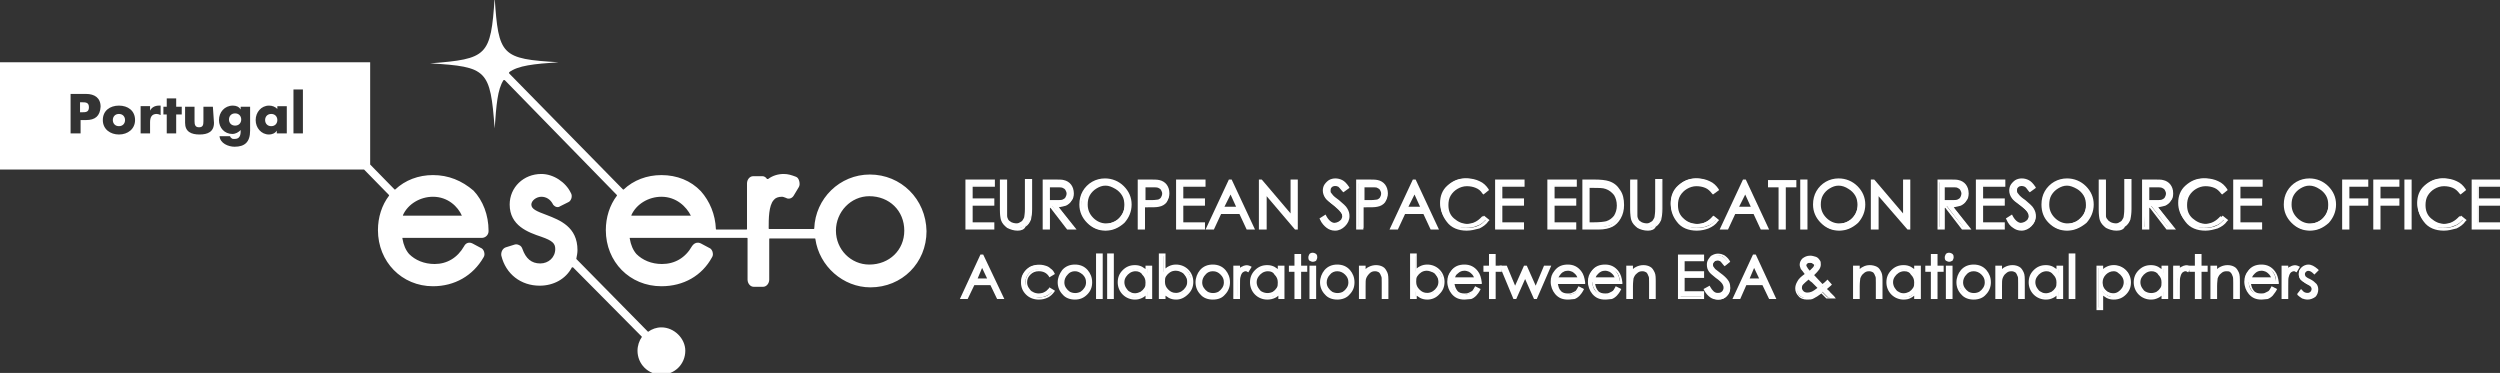 <?xml version="1.0" encoding="utf-8"?>
<!-- Generator: Adobe Illustrator 22.0.0, SVG Export Plug-In . SVG Version: 6.00 Build 0)  -->
<svg version="1.1" id="Layer_1" xmlns="http://www.w3.org/2000/svg" xmlns:xlink="http://www.w3.org/1999/xlink" x="0px" y="0px"
	 viewBox="0 0 449.8 67.1" style="enable-background:new 0 0 449.8 67.1;" xml:space="preserve">
<rect x="0" y="0" width="449.8" height="67.1" fill="#333333" stroke="none"/>
<style type="text/css">
	.st0{fill:#FFFFFF;}
</style>
<g>
	<path class="st0" d="M48.8,20.5c-0.7,0-1.1,0.5-1.1,1.1c0,0.6,0.4,1.1,1.1,1.1c0.7,0,1.1-0.5,1.1-1.1C49.9,21,49.5,20.5,48.8,20.5
		 M21.4,20.5c-0.7,0-1.1,0.5-1.1,1.1c0,0.6,0.4,1.1,1.1,1.1s1.1-0.5,1.1-1.1C22.5,21,22.1,20.5,21.4,20.5z M42.3,20.4
		c-0.7,0-1.1,0.5-1.1,1.1c0,0.6,0.4,1.1,1.1,1.1s1.1-0.5,1.1-1.1C43.4,20.9,43,20.4,42.3,20.4z M14.7,18.4h-0.3v1.8h0.3
		c0.7,0,1.3,0,1.3-0.9C16,18.4,15.4,18.4,14.7,18.4z M77.9,31.5c-2.6,0-5,0.9-6.8,2.6c0,0-0.1,0-0.1,0l-4.4-4.5V11.2H-0.2v19.3h65.7
		l4.5,4.6c0,0,0,0.1,0,0.1c-1.3,1.7-2,3.9-2,6.2c0,5.7,4.3,10.1,9.9,10.1c3.9,0,7.2-1.9,9.1-5.2c0.2-0.3,0.2-0.6,0.1-1
		c-0.1-0.3-0.3-0.6-0.6-0.7L85,43.8c-0.6-0.3-1.2-0.1-1.5,0.5c-1.2,2.1-3.1,3.2-5.3,3.2c-1.9,0-3.5-0.7-4.6-1.8
		c-0.6-0.7-1-1.6-1.2-2.8c0,0,0,0,0-0.1c0,0,0,0,0.1,0h14.2c0.6,0,1.2-0.5,1.2-1.2v-0.1c0-2.8-1-5.4-2.7-7.2
		C83.1,32.5,80.7,31.5,77.9,31.5z M15.5,21.6h-1V24h-1.8v-7.1h2.8c1.5,0,2.6,0.7,2.6,2.3C18,20.9,17.1,21.6,15.5,21.6z M21.4,24.2
		c-1.5,0-2.9-0.9-2.9-2.6c0-1.7,1.3-2.6,2.9-2.6s2.9,0.9,2.9,2.6C24.3,23.2,23,24.2,21.4,24.2z M28.9,20.7c-0.2-0.1-0.5-0.2-0.7-0.2
		c-0.9,0-1.2,0.6-1.2,1.5v2h-1.7v-4.9H27v0.8h0c0.3-0.6,0.9-0.9,1.6-0.9h0.3L28.9,20.7L28.9,20.7z M32.7,20.6h-1V24H30v-3.4h-0.6
		v-1.4H30v-1.5h1.7v1.5h1V20.6z M38.5,22.1c0,1.6-1.1,2.1-2.6,2.1s-2.6-0.5-2.6-2.1v-2.9h1.7v2.6c0,0.6,0.1,1.1,0.8,1.1
		s0.8-0.4,0.8-1.1v-2.6h1.7L38.5,22.1L38.5,22.1z M45,23.5c0,2.1-1,2.9-2.8,2.9c-1.1,0-2.6-0.6-2.7-1.9h1.9c0,0.2,0.2,0.3,0.3,0.4
		c0.1,0.1,0.3,0.1,0.5,0.1c0.9,0,1.1-0.6,1.1-1.4v-0.2c-0.4,0.4-0.9,0.7-1.5,0.7c-1.4,0-2.4-1.1-2.4-2.5c0-1.4,1-2.6,2.5-2.6
		c0.6,0,1.1,0.2,1.4,0.7h0v-0.5H45L45,23.5L45,23.5z M51.5,24h-1.7v-0.5h0c-0.3,0.5-0.9,0.7-1.4,0.7c-1.4,0-2.4-1.2-2.4-2.6
		c0-1.4,1-2.6,2.4-2.6c0.6,0,1.1,0.2,1.5,0.6v-0.5h1.7V24z M54.5,24h-1.7v-7.9h1.7V24z M83.1,38.8C83.1,38.9,83.1,38.9,83.1,38.8
		l-10.5,0c0,0-0.1,0-0.1,0c0,0,0-0.1,0-0.1c0.9-2,3.1-3.3,5.4-3.3C80.6,35.4,82.4,37.2,83.1,38.8C83.1,38.8,83.1,38.8,83.1,38.8z
		 M156.5,31.4c-5.4,0-9.8,4.3-10,9.7c0,0,0,0.1-0.1,0.1h-8c0,0-0.1,0-0.1-0.1V41c0-1.6,0-4,0.9-5c0.3-0.4,0.8-0.6,1.5-0.6
		c0.2,0,0.4,0.1,0.7,0.2c0.5,0.3,1.1,0.1,1.4-0.4l0.9-1.5c0.2-0.3,0.2-0.7,0.1-1.1c-0.1-0.4-0.3-0.7-0.6-0.8
		c-0.8-0.3-1.4-0.5-2.2-0.5c-1,0-2,0.3-2.8,0.9c0,0,0,0-0.1,0c0,0,0,0-0.1,0c-0.2-0.3-0.5-0.5-0.8-0.5h-1.7c-0.6,0-1.1,0.6-1.1,1.3
		v8.2c0,0,0,0.1-0.1,0.1h-5.4c0,0-0.1,0-0.1-0.1c-0.1-2.6-1.1-5-2.7-6.8c-1.8-1.9-4.3-2.9-7.1-2.9c-2.6,0-5,0.9-6.8,2.6
		c0,0-0.1,0-0.1,0L91.6,13.2c0,0,0,0,0-0.1c0,0,0,0,0,0c0,0,0,0,0-0.1c1.6-1.2,4.4-1.5,8.9-1.8C90.2,10.6,89.7,10,89-0.4
		c0,0,0,0,0,0c-0.7,10.5-1.3,11-11.6,11.8C87.7,12,88.2,12.6,89,23.1c0.3-4.2,0.5-7,1.6-8.7c0,0,0,0,0.1,0c0,0,0.1,0,0.1,0L111,35.1
		c0,0,0,0.1,0,0.1c-1.3,1.7-2,3.9-2,6.2c0,5.7,4.3,10.1,10,10.1c4,0,7.3-1.9,9.1-5.2c0.2-0.3,0.2-0.6,0.1-1
		c-0.1-0.3-0.3-0.6-0.6-0.7l-1.5-0.8c-0.6-0.3-1.2-0.1-1.6,0.5c-1.2,2.1-3.1,3.2-5.4,3.2c-1.9,0-3.5-0.7-4.6-1.8
		c-0.6-0.7-1-1.6-1.2-2.8c0,0,0,0,0-0.1c0,0,0,0,0.1,0h14.3c0,0,0,0,0.1,0c0,0,6.6,0,6.6,0c0,0,0.1,0,0.1,0.1v7.4
		c0,0.7,0.5,1.3,1.1,1.3h1.7c0.6,0,1.1-0.6,1.1-1.3V43c0,0,0-0.1,0.1-0.1h8.1c0,0,0.1,0,0.1,0.1c0.7,4.9,5,8.7,9.9,8.7
		c5.7,0,10.1-4.4,10.1-10.1C166.6,35.8,162.1,31.4,156.5,31.4z M124.3,38.8C124.2,38.9,124.2,38.9,124.3,38.8l-10.6,0
		c0,0-0.1,0-0.1,0c0,0,0-0.1,0-0.1c0.9-2,3.1-3.3,5.4-3.3C121.7,35.4,123.5,37.2,124.3,38.8C124.3,38.8,124.3,38.8,124.3,38.8z
		 M156.4,47.6c-3.3,0-6-2.7-6-6.1c0-3.4,2.7-6.2,6-6.2c3.6,0,6.3,2.6,6.3,6.2C162.7,45,160,47.6,156.4,47.6z M119,58.9
		c-0.9,0-1.7,0.3-2.4,0.8l-12.9-13.1c0,0,0,0,0-0.1c0.1-0.5,0.2-1,0.2-1.5c0-4.2-3.2-5.4-5.5-6.3c-1.9-0.7-2.8-1.1-2.8-1.9
		c0-0.7,0.9-1.4,1.8-1.4c0.9,0,1.6,0.5,2,1.2c0.1,0.3,0.4,0.5,0.6,0.6c0.3,0.1,0.5,0.1,0.8-0.1l1.4-0.7c0.3-0.1,0.5-0.4,0.6-0.7
		c0.1-0.3,0.1-0.7-0.1-1c-0.9-1.9-3.1-3.4-5.3-3.4c-3.2,0-5.7,2.4-5.7,5.5c0,3.8,3.3,5,5.7,5.8c2,0.7,2.5,1.2,2.5,2.2
		c0,1.5-1.2,2.6-2.7,2.6c-1.6,0-2.6-0.9-3.2-2.6c-0.1-0.3-0.3-0.6-0.6-0.7c-0.2-0.1-0.5-0.2-0.8-0.1l-1.6,0.5
		c-0.6,0.2-0.9,0.9-0.8,1.5c0.8,3.3,3.5,5.4,6.9,5.4c2.5,0,4.7-1.2,5.8-3.3c0,0,0,0,0.1,0c0,0,0.1,0,0.1,0l12.4,12.5c0,0,0,0,0,0
		c-0.5,0.7-0.8,1.6-0.8,2.5c0,2.4,1.9,4.3,4.3,4.3c2.4,0,4.3-1.9,4.3-4.3C123.3,60.9,121.3,58.9,119,58.9z"/>
	<g>
		<g>
			<path class="st0" d="M174,32.6h4.8v0.8h-4v2.7h3.9v0.8h-3.9v3.3h3.9V41H174L174,32.6L174,32.6z"/>
			<path class="st0" d="M179,41.3h-5.3l0-9h5.3v1.3h-4v2.1h3.9v1.3H175V40h3.9V41.3z M174.2,40.8h4.3v-0.3h-3.9v-3.8h3.9v-0.3h-3.9
				v-3.1h4v-0.3h-4.3L174.2,40.8z"/>
		</g>
		<g>
			<path class="st0" d="M180.2,32.6h0.8v5.1c0,0.6,0,1,0,1.1c0,0.3,0.1,0.6,0.3,0.8c0.2,0.2,0.4,0.4,0.7,0.6
				c0.3,0.1,0.6,0.2,0.9,0.2c0.3,0,0.5-0.1,0.8-0.2c0.3-0.1,0.5-0.3,0.6-0.5c0.2-0.2,0.3-0.5,0.4-0.8c0.1-0.2,0.1-0.7,0.1-1.3v-5.1
				h0.8v5.1c0,0.8-0.1,1.4-0.2,1.8c-0.1,0.5-0.4,0.9-0.9,1.2c-0.4,0.3-1,0.5-1.6,0.5c-0.7,0-1.3-0.2-1.7-0.5c-0.5-0.3-0.8-0.8-1-1.3
				c-0.1-0.3-0.2-0.9-0.2-1.8L180.2,32.6L180.2,32.6z"/>
			<path class="st0" d="M183.1,41.5c-0.7,0-1.3-0.2-1.9-0.5c-0.5-0.4-0.9-0.8-1.1-1.4c-0.1-0.3-0.2-1-0.2-1.9v-5.4h1.3v5.4
				c0,0.7,0,1,0,1.1c0,0.3,0.1,0.5,0.2,0.7c0.1,0.2,0.3,0.3,0.6,0.5c0.5,0.2,1.1,0.3,1.5,0c0.2-0.1,0.4-0.2,0.5-0.4
				c0.1-0.2,0.3-0.4,0.3-0.7c0-0.1,0.1-0.5,0.1-1.3v-5.4h1.3v5.4c0,0.8-0.1,1.4-0.2,1.9c-0.2,0.5-0.5,1-1,1.3
				C184.3,41.3,183.7,41.5,183.1,41.5z M180.5,32.8v4.9c0,0.8,0,1.4,0.1,1.7c0.1,0.5,0.4,0.9,0.9,1.2c0.4,0.3,1,0.4,1.6,0.4
				c0.6,0,1-0.2,1.4-0.5c0.4-0.3,0.7-0.7,0.8-1.1c0.1-0.4,0.2-1,0.2-1.8v-4.9h-0.3v4.9c0,0.7,0,1.1-0.1,1.4
				c-0.1,0.3-0.2,0.6-0.4,0.9c-0.2,0.2-0.4,0.4-0.7,0.6c-0.6,0.3-1.3,0.3-2,0c-0.4-0.2-0.6-0.4-0.8-0.7c-0.2-0.3-0.3-0.6-0.3-0.9
				c0-0.2,0-0.5,0-1.2v-4.9H180.5z"/>
		</g>
		<g>
			<path class="st0" d="M187.8,32.6h1.7c0.9,0,1.6,0,1.9,0.1c0.5,0.1,0.9,0.4,1.2,0.7c0.3,0.4,0.5,0.8,0.5,1.4
				c0,0.5-0.1,0.9-0.3,1.2c-0.2,0.3-0.5,0.6-0.9,0.8c-0.4,0.2-0.9,0.3-1.6,0.3l3,3.9h-1l-3-3.9h-0.5V41h-0.8L187.8,32.6L187.8,32.6z
				 M188.7,33.4v2.9l1.4,0c0.6,0,1-0.1,1.2-0.2c0.3-0.1,0.5-0.3,0.6-0.5c0.1-0.2,0.2-0.5,0.2-0.8c0-0.3-0.1-0.5-0.2-0.8
				c-0.2-0.2-0.4-0.4-0.6-0.5c-0.2-0.1-0.7-0.1-1.2-0.1H188.7z"/>
			<path class="st0" d="M193.7,41.3H192l-3-3.9h-0.1v3.9h-1.3v-9h1.9c1,0,1.6,0,1.9,0.1c0.5,0.1,1,0.4,1.3,0.8
				c0.3,0.4,0.5,0.9,0.5,1.6c0,0.5-0.1,1-0.4,1.3c-0.2,0.4-0.6,0.7-1,0.9c-0.3,0.1-0.8,0.2-1.3,0.3L193.7,41.3z M192.3,40.8h0.4
				l-3-3.9l0.5,0c0.7,0,1.2-0.1,1.5-0.3c0.4-0.2,0.6-0.4,0.8-0.7c0.2-0.3,0.3-0.7,0.3-1.1c0-0.5-0.1-0.9-0.4-1.2
				c-0.3-0.3-0.6-0.6-1.1-0.7c-0.3-0.1-0.9-0.1-1.8-0.1h-1.4v8h0.3v-3.9h0.8L192.3,40.8z M190.1,36.5l-1.7,0v-3.4h1.7
				c0.6,0,1,0.1,1.3,0.2c0.3,0.1,0.5,0.3,0.7,0.6c0.2,0.3,0.3,0.6,0.3,0.9c0,0.3-0.1,0.6-0.3,0.9c-0.2,0.3-0.4,0.5-0.7,0.6
				C191.1,36.5,190.7,36.5,190.1,36.5z M188.9,36l1.2,0c0.5,0,0.9,0,1.1-0.1c0.2-0.1,0.4-0.2,0.5-0.4c0.1-0.2,0.2-0.4,0.2-0.7
				c0-0.2-0.1-0.4-0.2-0.6c-0.1-0.2-0.3-0.3-0.5-0.4c-0.2-0.1-0.6-0.1-1.1-0.1h-1.2V36z"/>
		</g>
		<g>
			<path class="st0" d="M198.8,32.4c1.3,0,2.3,0.4,3.2,1.3c0.9,0.9,1.3,1.9,1.3,3.2c0,1.2-0.4,2.3-1.3,3.2c-0.9,0.9-1.9,1.3-3.1,1.3
				c-1.2,0-2.3-0.4-3.1-1.3c-0.9-0.9-1.3-1.9-1.3-3.1c0-0.8,0.2-1.6,0.6-2.3c0.4-0.7,0.9-1.2,1.6-1.6
				C197.3,32.6,198.1,32.4,198.8,32.4z M198.9,33.2c-0.6,0-1.2,0.2-1.8,0.5c-0.6,0.3-1,0.8-1.3,1.3c-0.3,0.6-0.5,1.2-0.5,1.8
				c0,1,0.3,1.9,1,2.5c0.7,0.7,1.5,1,2.5,1c0.6,0,1.2-0.2,1.8-0.5c0.6-0.3,1-0.8,1.3-1.3s0.5-1.2,0.5-1.8c0-0.7-0.2-1.3-0.5-1.8
				c-0.3-0.5-0.7-1-1.3-1.3C200.1,33.3,199.5,33.2,198.9,33.2z"/>
			<path class="st0" d="M198.9,41.5c-1.3,0-2.4-0.5-3.3-1.4c-0.9-0.9-1.4-2-1.4-3.3c0-0.9,0.2-1.7,0.6-2.4c0.4-0.7,1-1.3,1.7-1.7
				c0.7-0.4,1.5-0.6,2.3-0.6c1.3,0,2.5,0.5,3.4,1.4c0.9,0.9,1.4,2,1.4,3.3c0,1.3-0.5,2.4-1.3,3.3C201.3,41,200.2,41.5,198.9,41.5z
				 M198.8,32.6c-0.7,0-1.4,0.2-2.1,0.6c-0.6,0.4-1.1,0.9-1.5,1.5c-0.4,0.7-0.6,1.4-0.6,2.1c0,1.1,0.4,2.1,1.2,2.9
				c0.8,0.8,1.8,1.2,3,1.2c1.2,0,2.1-0.4,2.9-1.2c0.8-0.8,1.2-1.8,1.2-3c0-1.2-0.4-2.2-1.2-3C201,33,200,32.6,198.8,32.6z
				 M198.9,40.7c-1,0-1.9-0.4-2.7-1.1c-0.7-0.7-1.1-1.7-1.1-2.7c0-0.7,0.2-1.4,0.5-2c0.3-0.6,0.8-1.1,1.4-1.4c1.2-0.7,2.6-0.7,3.8,0
				c0.6,0.3,1.1,0.8,1.4,1.4c0.3,0.6,0.5,1.2,0.5,1.9c0,0.7-0.2,1.4-0.5,2c-0.3,0.6-0.8,1.1-1.4,1.4
				C200.2,40.5,199.6,40.7,198.9,40.7z M198.9,33.4c-0.6,0-1.1,0.2-1.6,0.5c-0.5,0.3-0.9,0.7-1.2,1.2c-0.3,0.5-0.4,1.1-0.4,1.7
				c0,0.9,0.3,1.7,1,2.4c0.6,0.6,1.4,1,2.3,1c0.6,0,1.2-0.1,1.7-0.4c0.5-0.3,0.9-0.7,1.2-1.2c0.3-0.5,0.4-1.1,0.4-1.7
				c0-0.6-0.1-1.2-0.4-1.7c-0.3-0.5-0.7-0.9-1.2-1.2C200,33.6,199.5,33.4,198.9,33.4z"/>
		</g>
		<g>
			<path class="st0" d="M205,32.6h1.7c1,0,1.6,0,1.9,0.1c0.5,0.1,0.9,0.4,1.2,0.7c0.3,0.4,0.5,0.8,0.5,1.4c0,0.6-0.1,1-0.4,1.4
				c-0.3,0.4-0.7,0.6-1.2,0.7c-0.4,0.1-1.1,0.1-2.1,0.1h-0.6V41H205L205,32.6L205,32.6z M205.8,33.4v2.9l1.4,0c0.6,0,1-0.1,1.3-0.2
				c0.3-0.1,0.5-0.3,0.6-0.5c0.2-0.2,0.2-0.5,0.2-0.8c0-0.3-0.1-0.5-0.2-0.8c-0.2-0.2-0.4-0.4-0.6-0.5c-0.2-0.1-0.7-0.1-1.2-0.1
				L205.8,33.4L205.8,33.4z"/>
			<path class="st0" d="M206,41.3h-1.3l0-9h1.9c1,0,1.6,0,2,0.1c0.5,0.1,1,0.4,1.3,0.8c0.3,0.4,0.5,0.9,0.5,1.6
				c0,0.6-0.2,1.1-0.5,1.6c-0.3,0.4-0.8,0.7-1.4,0.8c-0.4,0.1-1.1,0.1-2.2,0.1H206V41.3z M205.2,40.8h0.3v-3.9h0.8
				c1,0,1.7,0,2.1-0.1c0.5-0.1,0.8-0.3,1.1-0.7c0.3-0.3,0.4-0.7,0.4-1.2c0-0.5-0.1-0.9-0.4-1.2c-0.3-0.3-0.6-0.5-1-0.6
				c-0.3-0.1-0.9-0.1-1.9-0.1h-1.4L205.2,40.8z M207.2,36.5l-1.7,0v-3.4l1.7,0c0.6,0,1,0.1,1.3,0.2c0.3,0.1,0.5,0.3,0.7,0.6
				c0.2,0.3,0.3,0.6,0.3,0.9c0,0.3-0.1,0.6-0.3,0.9c-0.2,0.3-0.4,0.5-0.7,0.6C208.3,36.5,207.8,36.5,207.2,36.5z M206,36l1.2,0
				c0.7,0,1-0.1,1.2-0.1c0.2-0.1,0.4-0.2,0.5-0.4c0.1-0.2,0.2-0.4,0.2-0.7c0-0.2-0.1-0.4-0.2-0.6c-0.1-0.2-0.3-0.3-0.5-0.4
				c-0.2-0.1-0.6-0.1-1.1-0.1l-1.2,0V36z"/>
		</g>
		<g>
			<path class="st0" d="M211.9,32.6h4.8v0.8h-4v2.7h3.9v0.8h-3.9v3.3h3.9V41h-4.8L211.9,32.6L211.9,32.6z"/>
			<path class="st0" d="M216.9,41.3h-5.3l0-9h5.3v1.3h-4v2.1h3.9v1.3h-3.9V40h3.9V41.3z M212.1,40.8h4.3v-0.3h-3.9v-3.8h3.9v-0.3
				h-3.9v-3.1h4v-0.3h-4.3L212.1,40.8z"/>
		</g>
		<g>
			<path class="st0" d="M221.5,32.6l3.9,8.5h-0.9l-1.3-2.8h-3.6l-1.3,2.8h-0.9l3.9-8.5H221.5z M221.4,34.4l-1.4,3.1h2.9L221.4,34.4z
				"/>
			<path class="st0" d="M225.8,41.3h-1.5l-1.3-2.8h-3.3l-1.3,2.8h-1.5l4.2-9h0.5L225.8,41.3z M224.6,40.8h0.4l-3.6-7.8l-3.7,7.8h0.4
				l1.3-2.8h3.9L224.6,40.8z M223.2,37.7h-3.6l1.8-3.9L223.2,37.7z M220.3,37.2h2.1l-1-2.2L220.3,37.2z"/>
		</g>
		<g>
			<path class="st0" d="M226.7,41v-8.5h0.2l5.6,6.5v-6.5h0.8V41h-0.2l-5.5-6.4V41H226.7z"/>
			<path class="st0" d="M233.5,41.3H233l-5.1-6v6h-1.4v-9h0.5l0.1,0.1l5.1,6v-6.1h1.3V41.3z M226.9,40.8h0.4V34l5.7,6.6v-7.8h-0.3
				v6.9l-5.7-6.7V40.8z"/>
		</g>
		<g>
			<path class="st0" d="M237.6,39.5l0.7-0.4c0.5,0.9,1.1,1.4,1.7,1.4c0.3,0,0.5-0.1,0.8-0.2c0.2-0.1,0.4-0.3,0.6-0.5
				c0.1-0.2,0.2-0.5,0.2-0.7c0-0.3-0.1-0.6-0.3-0.8c-0.3-0.4-0.7-0.8-1.4-1.4c-0.7-0.5-1.1-0.9-1.3-1.2c-0.3-0.4-0.4-0.8-0.4-1.3
				c0-0.4,0.1-0.7,0.3-1c0.2-0.3,0.4-0.5,0.7-0.7c0.3-0.2,0.7-0.3,1-0.3c0.4,0,0.8,0.1,1.1,0.3c0.3,0.2,0.7,0.6,1.1,1.1l-0.7,0.5
				c-0.3-0.4-0.6-0.7-0.8-0.8c-0.2-0.1-0.5-0.2-0.7-0.2c-0.3,0-0.6,0.1-0.8,0.3c-0.2,0.2-0.3,0.5-0.3,0.8c0,0.2,0,0.4,0.1,0.5
				c0.1,0.2,0.2,0.4,0.4,0.6c0.1,0.1,0.5,0.4,1.1,0.8c0.7,0.5,1.2,1,1.5,1.4c0.3,0.4,0.4,0.8,0.4,1.3c0,0.6-0.2,1.1-0.7,1.6
				c-0.5,0.5-1,0.7-1.7,0.7c-0.5,0-1-0.1-1.4-0.4C238.4,40.6,238,40.1,237.6,39.5z"/>
			<path class="st0" d="M240.2,41.5c-0.6,0-1.1-0.2-1.5-0.5c-0.4-0.3-0.9-0.8-1.2-1.5l-0.1-0.2l1.1-0.7l0.1,0.2
				c0.4,0.8,1,1.3,1.5,1.3c0.2,0,0.5-0.1,0.7-0.2c0.2-0.1,0.4-0.3,0.5-0.4c0.1-0.2,0.2-0.4,0.2-0.6c0-0.2-0.1-0.5-0.2-0.7
				c-0.2-0.4-0.7-0.8-1.4-1.3c-0.7-0.6-1.2-0.9-1.4-1.2c-0.3-0.4-0.5-0.9-0.5-1.4c0-0.4,0.1-0.8,0.3-1.1c0.2-0.3,0.5-0.6,0.8-0.8
				c0.7-0.4,1.6-0.4,2.4,0c0.4,0.2,0.8,0.6,1.2,1.2l0.1,0.2l-1.1,0.8l-0.2-0.2c-0.4-0.5-0.6-0.7-0.7-0.8c-0.4-0.2-0.9-0.2-1.2,0.1
				c-0.2,0.2-0.2,0.4-0.2,0.6c0,0.2,0,0.3,0.1,0.4c0.1,0.1,0.2,0.3,0.4,0.5c0.1,0.1,0.3,0.3,1,0.8c0.7,0.6,1.3,1.1,1.5,1.5
				c0.3,0.5,0.4,0.9,0.4,1.4c0,0.7-0.3,1.3-0.8,1.8C241.5,41.2,240.9,41.5,240.2,41.5z M238,39.5c0.3,0.5,0.6,0.9,0.9,1.1
				c0.4,0.2,0.8,0.4,1.2,0.4c0.6,0,1.1-0.2,1.5-0.6c0.4-0.4,0.6-0.9,0.6-1.4c0-0.4-0.1-0.8-0.4-1.1c-0.3-0.4-0.7-0.9-1.4-1.4
				c-0.8-0.6-1-0.8-1.1-0.9c-0.2-0.2-0.4-0.4-0.5-0.6c-0.1-0.2-0.1-0.4-0.1-0.6c0-0.4,0.1-0.7,0.4-0.9c0.3-0.3,0.6-0.4,1-0.4
				c0.3,0,0.6,0.1,0.9,0.2c0.2,0.1,0.5,0.4,0.7,0.7l0.3-0.2c-0.3-0.4-0.6-0.7-0.9-0.8c-0.6-0.3-1.3-0.3-1.9,0
				c-0.3,0.2-0.5,0.4-0.6,0.6c-0.2,0.3-0.2,0.6-0.2,0.9c0,0.4,0.1,0.8,0.4,1.1c0.1,0.2,0.4,0.5,1.3,1.1c0.7,0.5,1.2,1,1.5,1.4
				c0.2,0.3,0.3,0.6,0.3,1c0,0.3-0.1,0.6-0.2,0.8c-0.2,0.3-0.4,0.5-0.7,0.6c-0.3,0.2-0.6,0.2-0.9,0.2c-0.7,0-1.3-0.4-1.8-1.3
				L238,39.5z"/>
		</g>
		<g>
			<path class="st0" d="M244.3,32.6h1.7c1,0,1.6,0,1.9,0.1c0.5,0.1,0.9,0.4,1.2,0.7c0.3,0.4,0.5,0.8,0.5,1.4c0,0.6-0.1,1-0.4,1.4
				c-0.3,0.4-0.7,0.6-1.2,0.7c-0.4,0.1-1.1,0.1-2.1,0.1h-0.6V41h-0.8V32.6z M245.1,33.4v2.9l1.4,0c0.6,0,1-0.1,1.3-0.2
				c0.3-0.1,0.5-0.3,0.6-0.5c0.2-0.2,0.2-0.5,0.2-0.8c0-0.3-0.1-0.5-0.2-0.8c-0.2-0.2-0.4-0.4-0.6-0.5s-0.7-0.1-1.2-0.1L245.1,33.4
				L245.1,33.4z"/>
			<path class="st0" d="M245.4,41.3H244v-9h1.9c1,0,1.6,0,2,0.1c0.5,0.1,1,0.4,1.3,0.8c0.3,0.4,0.5,0.9,0.5,1.6
				c0,0.6-0.2,1.1-0.5,1.6c-0.3,0.4-0.8,0.7-1.4,0.8c-0.4,0.1-1.1,0.1-2.2,0.1h-0.3V41.3z M244.5,40.8h0.3v-3.9h0.8
				c1,0,1.7,0,2.1-0.1c0.5-0.1,0.8-0.3,1.1-0.7c0.3-0.3,0.4-0.7,0.4-1.2c0-0.5-0.1-0.9-0.4-1.2c-0.3-0.3-0.6-0.5-1-0.6
				c-0.3-0.1-0.9-0.1-1.9-0.1h-1.4V40.8z M246.5,36.5l-1.7,0v-3.4l1.7,0c0.6,0,1,0.1,1.3,0.2c0.3,0.1,0.5,0.3,0.7,0.6
				c0.2,0.3,0.3,0.6,0.3,0.9c0,0.3-0.1,0.7-0.3,0.9c-0.2,0.3-0.4,0.5-0.7,0.6C247.6,36.5,247.1,36.5,246.5,36.5z M245.4,36l1.2,0
				c0.7,0,1-0.1,1.2-0.1c0.2-0.1,0.4-0.2,0.5-0.4c0.1-0.2,0.2-0.4,0.2-0.7c0-0.2-0.1-0.4-0.2-0.6c-0.1-0.2-0.3-0.3-0.5-0.4
				c-0.1-0.1-0.5-0.1-1.1-0.1l-1.2,0V36z"/>
		</g>
		<g>
			<path class="st0" d="M254.6,32.6l3.9,8.5h-0.9l-1.3-2.8h-3.6l-1.3,2.8h-0.9l3.9-8.5H254.6z M254.5,34.4l-1.4,3.1h2.9L254.5,34.4z
				"/>
			<path class="st0" d="M258.9,41.3h-1.5l-1.3-2.8h-3.3l-1.3,2.8H250l4.2-9h0.5L258.9,41.3z M257.7,40.8h0.4l-3.6-7.8l-3.7,7.8h0.4
				l1.3-2.8h3.9L257.7,40.8z M256.3,37.7h-3.6l1.8-3.9L256.3,37.7z M253.4,37.2h2.1l-1-2.2L253.4,37.2z"/>
		</g>
		<g>
			<path class="st0" d="M267.6,34.1l-0.7,0.5c-0.4-0.5-0.8-0.8-1.3-1.1c-0.5-0.2-1.1-0.4-1.7-0.4c-0.7,0-1.3,0.2-1.9,0.5
				c-0.6,0.3-1,0.8-1.3,1.3c-0.3,0.5-0.5,1.2-0.5,1.8c0,1,0.3,1.9,1,2.6c0.7,0.7,1.6,1,2.6,1c1.2,0,2.1-0.5,2.9-1.4l0.7,0.5
				c-0.4,0.5-0.9,1-1.6,1.2c-0.6,0.3-1.3,0.4-2.1,0.4c-1.5,0-2.6-0.5-3.5-1.5c-0.7-0.8-1.1-1.8-1.1-3c0-1.2,0.4-2.3,1.3-3.1
				c0.9-0.8,1.9-1.3,3.2-1.3c0.8,0,1.5,0.2,2.1,0.5C266.6,33.1,267.2,33.6,267.6,34.1z"/>
			<path class="st0" d="M263.9,41.5c-1.5,0-2.8-0.5-3.6-1.6c-0.7-0.9-1.1-1.9-1.1-3.2c0-1.3,0.5-2.4,1.4-3.3c0.9-0.9,2-1.3,3.4-1.3
				c0.8,0,1.6,0.2,2.2,0.5c0.7,0.3,1.2,0.8,1.6,1.4l0.1,0.2l-1,0.8l-0.2-0.2c-0.3-0.5-0.7-0.8-1.2-1c-0.5-0.2-1-0.3-1.6-0.3
				c-0.6,0-1.2,0.2-1.7,0.5c-0.5,0.3-0.9,0.7-1.2,1.2c-0.3,0.5-0.4,1.1-0.4,1.7c0,1,0.3,1.8,1,2.4c0.7,0.6,1.5,1,2.5,1
				c1.1,0,2-0.4,2.7-1.3l0.2-0.2l1,0.8l-0.2,0.2c-0.4,0.6-1,1-1.6,1.3C265.4,41.3,264.7,41.5,263.9,41.5z M263.9,32.6
				c-1.2,0-2.2,0.4-3,1.2c-0.8,0.8-1.2,1.8-1.2,2.9c0,1.1,0.3,2.1,1,2.9c0.8,0.9,1.9,1.4,3.3,1.4c0.7,0,1.4-0.1,2-0.4
				c0.5-0.2,0.9-0.6,1.3-1l-0.3-0.2c-0.8,0.9-1.8,1.3-3,1.3c-1.1,0-2.1-0.4-2.8-1.1c-0.7-0.7-1.1-1.7-1.1-2.8c0-0.7,0.2-1.4,0.5-2
				c0.3-0.6,0.8-1.1,1.4-1.4c1.2-0.7,2.6-0.7,3.8-0.1c0.5,0.2,0.9,0.6,1.2,1l0.3-0.2c-0.4-0.4-0.8-0.8-1.3-1
				C265.3,32.8,264.6,32.6,263.9,32.6z"/>
		</g>
		<g>
			<path class="st0" d="M269.2,32.6h4.8v0.8h-4v2.7h3.9v0.8h-3.9v3.3h3.9V41h-4.8L269.2,32.6L269.2,32.6z"/>
			<path class="st0" d="M274.2,41.3H269v-9h5.3v1.3h-4v2.1h3.9v1.3h-3.9V40h3.9V41.3z M269.5,40.8h4.3v-0.3h-3.9v-3.8h3.9v-0.3h-3.9
				v-3.1h4v-0.3h-4.3V40.8z"/>
		</g>
		<g>
			<path class="st0" d="M278.7,32.6h4.8v0.8h-4v2.7h3.9v0.8h-3.9v3.3h3.9V41h-4.8L278.7,32.6L278.7,32.6z"/>
			<path class="st0" d="M283.7,41.3h-5.3v-9h5.3v1.3h-4v2.1h3.9v1.3h-3.9V40h3.9V41.3z M278.9,40.8h4.3v-0.3h-3.9v-3.8h3.9v-0.3
				h-3.9v-3.1h4v-0.3h-4.3V40.8z"/>
		</g>
		<g>
			<path class="st0" d="M284.9,41v-8.5h1.7c1.3,0,2.2,0.1,2.7,0.3c0.8,0.3,1.4,0.8,1.9,1.5c0.5,0.7,0.7,1.6,0.7,2.5
				c0,0.8-0.2,1.6-0.5,2.2c-0.4,0.6-0.8,1.1-1.4,1.4s-1.4,0.5-2.4,0.5H284.9z M285.7,40.2h1c1.2,0,2-0.1,2.4-0.2
				c0.6-0.2,1.1-0.6,1.5-1.1c0.4-0.5,0.5-1.2,0.5-2c0-0.8-0.2-1.5-0.6-2.1c-0.4-0.6-0.9-1-1.6-1.2c-0.5-0.2-1.4-0.2-2.6-0.2h-0.6
				L285.7,40.2L285.7,40.2z"/>
			<path class="st0" d="M287.6,41.3h-2.9v-9h2c1.3,0,2.2,0.1,2.8,0.3c0.9,0.3,1.5,0.8,2,1.6c0.5,0.7,0.7,1.6,0.7,2.7
				c0,0.9-0.2,1.7-0.6,2.4c-0.4,0.7-0.9,1.2-1.5,1.5C289.5,41.1,288.7,41.3,287.6,41.3z M285.2,40.8h2.4c1,0,1.8-0.1,2.3-0.4
				c0.5-0.3,1-0.7,1.3-1.3c0.3-0.6,0.5-1.3,0.5-2.1c0-0.9-0.2-1.7-0.6-2.4c-0.4-0.7-1-1.1-1.8-1.4c-0.5-0.2-1.4-0.3-2.6-0.3h-1.5
				V40.8z M286.7,40.5h-1.2l0-7.3h0.8c1.2,0,2.1,0.1,2.7,0.3c0.7,0.2,1.3,0.7,1.8,1.3c0.4,0.6,0.6,1.4,0.6,2.2
				c0,0.8-0.2,1.5-0.6,2.1c-0.4,0.6-0.9,1-1.6,1.2C288.7,40.4,287.9,40.5,286.7,40.5z M286,40h0.7c1.1,0,1.9-0.1,2.3-0.2
				c0.6-0.2,1-0.5,1.4-1c0.3-0.5,0.5-1.1,0.5-1.8c0-0.8-0.2-1.4-0.5-1.9c-0.4-0.5-0.9-0.9-1.5-1.1c-0.5-0.2-1.3-0.2-2.5-0.2H286
				L286,40z"/>
		</g>
		<g>
			<path class="st0" d="M293.6,32.6h0.8v5.1c0,0.6,0,1,0,1.1c0,0.3,0.1,0.6,0.3,0.8s0.4,0.4,0.7,0.6c0.3,0.1,0.6,0.2,0.9,0.2
				c0.3,0,0.5-0.1,0.8-0.2c0.3-0.1,0.5-0.3,0.6-0.5c0.2-0.2,0.3-0.5,0.4-0.8c0.1-0.2,0.1-0.7,0.1-1.3v-5.1h0.8v5.1
				c0,0.8-0.1,1.4-0.2,1.8c-0.1,0.5-0.4,0.9-0.9,1.2c-0.4,0.3-1,0.5-1.6,0.5c-0.7,0-1.3-0.2-1.7-0.5c-0.5-0.3-0.8-0.8-1-1.3
				c-0.1-0.3-0.2-0.9-0.2-1.8V32.6z"/>
			<path class="st0" d="M296.5,41.5c-0.7,0-1.4-0.2-1.9-0.5c-0.5-0.4-0.9-0.8-1.1-1.4c-0.1-0.3-0.2-1-0.2-1.9v-5.4h1.3v5.4
				c0,0.8,0,1,0,1.1c0,0.3,0.1,0.5,0.2,0.7c0.1,0.2,0.3,0.3,0.6,0.5c0.5,0.2,1.1,0.3,1.5,0c0.2-0.1,0.4-0.2,0.5-0.4
				c0.1-0.2,0.3-0.4,0.3-0.7c0-0.1,0.1-0.5,0.1-1.3v-5.4h1.3v5.4c0,0.8-0.1,1.4-0.2,1.9c-0.2,0.5-0.5,1-1,1.3
				C297.7,41.3,297.1,41.5,296.5,41.5z M293.9,32.8v4.9c0,0.8,0,1.4,0.1,1.7c0.1,0.5,0.4,0.9,0.9,1.2c0.4,0.3,1,0.4,1.6,0.4
				c0.6,0,1-0.2,1.4-0.5c0.4-0.3,0.7-0.7,0.8-1.1c0.1-0.4,0.2-1,0.2-1.8v-4.9h-0.3v4.9c0,0.7,0,1.1-0.1,1.4
				c-0.1,0.3-0.2,0.6-0.4,0.9c-0.2,0.2-0.4,0.4-0.7,0.6c-0.6,0.3-1.3,0.3-2,0c-0.4-0.2-0.6-0.4-0.8-0.7c-0.2-0.3-0.3-0.6-0.3-0.9
				c0-0.2,0-0.8,0-1.2v-4.9H293.9z"/>
		</g>
		<g>
			<path class="st0" d="M309,34.1l-0.7,0.5c-0.4-0.5-0.8-0.8-1.3-1.1c-0.5-0.2-1.1-0.4-1.7-0.4c-0.7,0-1.3,0.2-1.8,0.5
				c-0.6,0.3-1,0.8-1.3,1.3c-0.3,0.5-0.5,1.2-0.5,1.8c0,1,0.3,1.9,1,2.6c0.7,0.7,1.6,1,2.6,1c1.2,0,2.1-0.5,2.9-1.4l0.7,0.5
				c-0.4,0.5-0.9,1-1.6,1.2c-0.6,0.3-1.3,0.4-2.1,0.4c-1.5,0-2.6-0.5-3.5-1.5c-0.7-0.8-1.1-1.8-1.1-3c0-1.2,0.4-2.3,1.3-3.1
				c0.9-0.8,1.9-1.3,3.2-1.3c0.8,0,1.5,0.2,2.1,0.5C308.1,33.1,308.6,33.6,309,34.1z"/>
			<path class="st0" d="M305.3,41.5c-1.5,0-2.8-0.5-3.6-1.6c-0.7-0.9-1.1-1.9-1.1-3.2c0-1.3,0.5-2.4,1.4-3.3c0.9-0.9,2-1.3,3.4-1.3
				c0.8,0,1.6,0.2,2.2,0.5c0.7,0.3,1.2,0.8,1.6,1.4l0.1,0.2l-1.1,0.8l-0.2-0.2c-0.3-0.4-0.7-0.8-1.2-1c-0.5-0.2-1-0.3-1.6-0.3
				c-0.6,0-1.2,0.2-1.7,0.5c-0.5,0.3-0.9,0.7-1.2,1.2c-0.3,0.5-0.4,1.1-0.4,1.7c0,1,0.3,1.8,1,2.4c0.6,0.6,1.5,1,2.5,1
				c1.1,0,2-0.4,2.7-1.3l0.2-0.2l1,0.8l-0.2,0.2c-0.4,0.6-1,1-1.7,1.3C306.9,41.3,306.1,41.5,305.3,41.5z M305.3,32.6
				c-1.2,0-2.2,0.4-3,1.2c-0.8,0.8-1.2,1.8-1.2,2.9c0,1.1,0.3,2.1,1,2.9c0.8,0.9,1.9,1.4,3.3,1.4c0.7,0,1.4-0.1,2-0.4
				c0.5-0.2,0.9-0.6,1.3-1l-0.3-0.2c-0.8,0.9-1.8,1.3-3,1.3c-1.1,0-2.1-0.4-2.8-1.1c-0.7-0.7-1.1-1.7-1.1-2.8c0-0.7,0.2-1.4,0.5-2
				c0.3-0.6,0.8-1.1,1.4-1.4c1.1-0.7,2.6-0.7,3.8-0.1c0.5,0.2,0.9,0.6,1.2,1l0.3-0.2c-0.4-0.4-0.8-0.8-1.3-1
				C306.7,32.8,306.1,32.6,305.3,32.6z"/>
		</g>
		<g>
			<path class="st0" d="M314.1,32.6L318,41h-0.9l-1.3-2.8h-3.6l-1.3,2.8h-0.9l3.9-8.5H314.1z M314,34.4l-1.4,3.1h2.9L314,34.4z"/>
			<path class="st0" d="M318.3,41.3h-1.5l-1.3-2.8h-3.3l-1.3,2.8h-1.5l4.2-9h0.5L318.3,41.3z M317.2,40.8h0.4l-3.6-7.8l-3.7,7.8h0.4
				L312,38h3.9L317.2,40.8z M315.8,37.7h-3.6l1.8-3.9L315.8,37.7z M312.9,37.2h2.1l-1-2.2L312.9,37.2z"/>
		</g>
		<g>
			<path class="st0" d="M318.4,33.4v-0.8h4.6v0.8h-1.9V41h-0.9v-7.6H318.4z"/>
			<path class="st0" d="M321.4,41.3H320v-7.6h-1.9v-1.3h5.1v1.3h-1.9V41.3z M320.5,40.8h0.4v-7.6h1.9v-0.3h-4.1v0.3h1.9V40.8z"/>
		</g>
		<g>
			<path class="st0" d="M324.1,32.6h0.8V41h-0.8V32.6z"/>
			<path class="st0" d="M325.2,41.3h-1.3v-9h1.3V41.3z M324.3,40.8h0.3v-8h-0.3V40.8z"/>
		</g>
		<g>
			<path class="st0" d="M330.8,32.4c1.3,0,2.3,0.4,3.2,1.3c0.9,0.9,1.3,1.9,1.3,3.2c0,1.2-0.4,2.3-1.3,3.2c-0.9,0.9-1.9,1.3-3.1,1.3
				c-1.2,0-2.3-0.4-3.1-1.3c-0.9-0.9-1.3-1.9-1.3-3.1c0-0.8,0.2-1.6,0.6-2.3s0.9-1.2,1.6-1.6C329.3,32.6,330,32.4,330.8,32.4z
				 M330.8,33.2c-0.6,0-1.2,0.2-1.8,0.5c-0.6,0.3-1,0.8-1.3,1.3c-0.3,0.6-0.5,1.2-0.5,1.8c0,1,0.3,1.9,1,2.5c0.7,0.7,1.5,1,2.5,1
				c0.6,0,1.3-0.2,1.8-0.5c0.6-0.3,1-0.8,1.3-1.3c0.3-0.6,0.5-1.2,0.5-1.8c0-0.7-0.2-1.3-0.5-1.8c-0.3-0.5-0.7-1-1.3-1.3
				C332.1,33.3,331.5,33.2,330.8,33.2z"/>
			<path class="st0" d="M330.9,41.5c-1.3,0-2.4-0.5-3.3-1.4c-0.9-0.9-1.4-2-1.4-3.3c0-0.9,0.2-1.7,0.6-2.4c0.4-0.7,1-1.3,1.7-1.7
				c0.7-0.4,1.5-0.6,2.3-0.6c1.3,0,2.5,0.5,3.4,1.4c0.9,0.9,1.4,2,1.4,3.3c0,1.3-0.5,2.4-1.3,3.3C333.3,41,332.2,41.5,330.9,41.5z
				 M330.8,32.6c-0.7,0-1.4,0.2-2,0.6c-0.6,0.4-1.1,0.9-1.5,1.5c-0.4,0.6-0.5,1.4-0.5,2.1c0,1.2,0.4,2.1,1.2,2.9
				c0.8,0.8,1.8,1.2,3,1.2c1.2,0,2.1-0.4,2.9-1.2c0.8-0.8,1.2-1.8,1.2-3c0-1.2-0.4-2.2-1.2-3C333,33,332,32.6,330.8,32.6z
				 M330.8,40.7c-1,0-1.9-0.4-2.7-1.1c-0.7-0.7-1.1-1.7-1.1-2.7c0-0.7,0.2-1.4,0.5-2c0.3-0.6,0.8-1.1,1.4-1.4c1.2-0.7,2.6-0.7,3.8,0
				c0.6,0.3,1.1,0.8,1.4,1.4c0.3,0.6,0.5,1.2,0.5,1.9c0,0.7-0.2,1.4-0.5,2c-0.3,0.6-0.8,1.1-1.4,1.4
				C332.2,40.5,331.5,40.7,330.8,40.7z M330.8,33.4c-0.6,0-1.1,0.2-1.6,0.5c-0.5,0.3-0.9,0.7-1.2,1.2c-0.3,0.5-0.4,1.1-0.4,1.7
				c0,0.9,0.3,1.7,1,2.4c0.6,0.6,1.4,1,2.3,1c0.6,0,1.2-0.1,1.7-0.4c0.5-0.3,0.9-0.7,1.2-1.2c0.3-0.5,0.4-1.1,0.4-1.7
				c0-0.6-0.1-1.2-0.4-1.7c-0.3-0.5-0.7-0.9-1.2-1.2C332,33.6,331.4,33.4,330.8,33.4z"/>
		</g>
		<g>
			<path class="st0" d="M336.9,41v-8.5h0.2l5.6,6.5v-6.5h0.8V41h-0.2l-5.5-6.4V41H336.9z"/>
			<path class="st0" d="M343.8,41.3h-0.6l-5.2-6v6h-1.4v-9h0.6l0.1,0.1l5.1,6v-6.1h1.3V41.3z M337.2,40.8h0.4V34l5.7,6.6v-7.8h-0.3
				v6.9l-5.7-6.7V40.8z"/>
		</g>
		<g>
			<path class="st0" d="M348.8,32.6h1.7c0.9,0,1.6,0,1.9,0.1c0.5,0.1,0.9,0.4,1.2,0.7c0.3,0.4,0.5,0.8,0.5,1.4
				c0,0.5-0.1,0.9-0.3,1.2c-0.2,0.3-0.5,0.6-0.9,0.8c-0.4,0.2-0.9,0.3-1.6,0.3l3,3.9h-1l-3-3.9h-0.5V41h-0.8V32.6z M349.6,33.4v2.9
				l1.4,0c0.6,0,1-0.1,1.2-0.2c0.3-0.1,0.5-0.3,0.6-0.5c0.1-0.2,0.2-0.5,0.2-0.8c0-0.3-0.1-0.5-0.2-0.8c-0.2-0.2-0.4-0.4-0.6-0.5
				c-0.2-0.1-0.7-0.1-1.2-0.1H349.6z"/>
			<path class="st0" d="M354.7,41.3H353l-3-3.9h-0.1v3.9h-1.3v-9h1.9c1,0,1.6,0,1.9,0.1c0.5,0.1,1,0.4,1.3,0.8
				c0.3,0.4,0.5,0.9,0.5,1.6c0,0.5-0.1,1-0.4,1.3c-0.2,0.4-0.6,0.7-1,0.9c-0.3,0.1-0.8,0.2-1.3,0.3L354.7,41.3z M353.2,40.8h0.4
				l-3-3.9l0.5,0c0.7,0,1.2-0.1,1.5-0.3c0.4-0.2,0.6-0.4,0.8-0.7c0.2-0.3,0.3-0.7,0.3-1.1c0-0.5-0.1-0.9-0.4-1.2
				c-0.3-0.3-0.6-0.6-1.1-0.7c-0.3-0.1-0.9-0.1-1.8-0.1h-1.4v8h0.3v-3.9h0.8L353.2,40.8z M351.1,36.5l-1.7,0v-3.4h1.7
				c0.6,0,1,0.1,1.3,0.2c0.3,0.1,0.5,0.3,0.7,0.6c0.2,0.3,0.3,0.6,0.3,0.9c0,0.3-0.1,0.6-0.3,0.9c-0.2,0.3-0.4,0.5-0.7,0.6
				C352.1,36.5,351.7,36.5,351.1,36.5z M349.9,36l1.2,0c0.5,0,0.9,0,1.1-0.1c0.2-0.1,0.4-0.2,0.5-0.4c0.1-0.2,0.2-0.4,0.2-0.7
				c0-0.2-0.1-0.4-0.2-0.6c-0.1-0.2-0.3-0.3-0.5-0.4c-0.1-0.1-0.5-0.1-1.1-0.1h-1.2V36z"/>
		</g>
		<g>
			<path class="st0" d="M355.8,32.6h4.8v0.8h-4v2.7h3.9v0.8h-3.9v3.3h3.9V41h-4.8V32.6z"/>
			<path class="st0" d="M360.8,41.3h-5.3v-9h5.3v1.3h-4v2.1h3.9v1.3h-3.9V40h3.9V41.3z M356.1,40.8h4.3v-0.3h-3.9v-3.8h3.9v-0.3
				h-3.9v-3.1h4v-0.3h-4.3V40.8z"/>
		</g>
		<g>
			<path class="st0" d="M361.2,39.5l0.7-0.4c0.5,0.9,1.1,1.4,1.7,1.4c0.3,0,0.5-0.1,0.8-0.2c0.2-0.1,0.4-0.3,0.6-0.5
				c0.1-0.2,0.2-0.5,0.2-0.7c0-0.3-0.1-0.6-0.3-0.8c-0.3-0.4-0.7-0.8-1.4-1.4c-0.7-0.5-1.1-0.9-1.3-1.2c-0.3-0.4-0.4-0.8-0.4-1.3
				c0-0.4,0.1-0.7,0.3-1c0.2-0.3,0.4-0.5,0.7-0.7c0.3-0.2,0.7-0.3,1-0.3c0.4,0,0.8,0.1,1.1,0.3c0.3,0.2,0.7,0.6,1.1,1.1l-0.7,0.5
				c-0.3-0.4-0.6-0.7-0.8-0.8c-0.2-0.1-0.5-0.2-0.7-0.2c-0.3,0-0.6,0.1-0.8,0.3c-0.2,0.2-0.3,0.5-0.3,0.8c0,0.2,0,0.4,0.1,0.5
				c0.1,0.2,0.2,0.4,0.4,0.6c0.1,0.1,0.5,0.4,1.1,0.8c0.7,0.5,1.2,1,1.5,1.4c0.3,0.4,0.4,0.8,0.4,1.3c0,0.6-0.2,1.1-0.7,1.6
				c-0.5,0.5-1,0.7-1.7,0.7c-0.5,0-1-0.1-1.4-0.4C361.9,40.6,361.5,40.1,361.2,39.5z"/>
			<path class="st0" d="M363.7,41.5c-0.6,0-1.1-0.2-1.5-0.5c-0.5-0.3-0.9-0.8-1.2-1.5l-0.1-0.2l1.1-0.7l0.1,0.2
				c0.4,0.8,1,1.3,1.5,1.3c0.2,0,0.5-0.1,0.7-0.2c0.2-0.1,0.4-0.3,0.5-0.4c0.1-0.2,0.2-0.4,0.2-0.6c0-0.2-0.1-0.5-0.2-0.7
				c-0.2-0.4-0.7-0.8-1.4-1.3c-0.7-0.5-1.2-0.9-1.4-1.2c-0.3-0.4-0.5-0.9-0.5-1.4c0-0.4,0.1-0.8,0.3-1.1c0.2-0.3,0.5-0.6,0.8-0.8
				c0.7-0.4,1.6-0.4,2.4,0c0.4,0.2,0.8,0.6,1.2,1.2l0.1,0.2l-1.1,0.8l-0.2-0.2c-0.3-0.4-0.5-0.7-0.7-0.8c-0.4-0.2-0.9-0.2-1.2,0.1
				c-0.2,0.2-0.2,0.3-0.2,0.6c0,0.1,0,0.3,0.1,0.4c0.1,0.1,0.2,0.3,0.4,0.5c0.1,0.1,0.4,0.4,1,0.8c0.7,0.6,1.3,1.1,1.5,1.5
				c0.3,0.5,0.4,0.9,0.4,1.4c0,0.7-0.3,1.3-0.8,1.8C365,41.2,364.4,41.5,363.7,41.5z M361.5,39.5c0.3,0.5,0.6,0.9,0.9,1.1
				c0.4,0.2,0.8,0.4,1.2,0.4c0.6,0,1.1-0.2,1.5-0.6c0.4-0.4,0.6-0.9,0.6-1.4c0-0.4-0.1-0.8-0.4-1.1c-0.3-0.4-0.7-0.9-1.4-1.4
				c-0.8-0.6-1-0.8-1.1-0.9c-0.2-0.2-0.4-0.4-0.5-0.6c-0.1-0.2-0.1-0.4-0.1-0.6c0-0.4,0.1-0.7,0.4-0.9c0.3-0.3,0.6-0.4,1-0.4
				c0.3,0,0.6,0.1,0.9,0.2c0.2,0.1,0.4,0.4,0.7,0.7l0.3-0.2c-0.3-0.4-0.6-0.7-0.9-0.8c-0.6-0.3-1.3-0.4-1.9,0
				c-0.3,0.2-0.5,0.4-0.6,0.6c-0.2,0.3-0.2,0.6-0.2,0.9c0,0.4,0.1,0.8,0.4,1.1c0.1,0.2,0.4,0.5,1.3,1.1c0.7,0.5,1.2,1,1.5,1.4
				c0.2,0.3,0.3,0.6,0.3,1c0,0.3-0.1,0.6-0.2,0.8c-0.2,0.3-0.4,0.5-0.7,0.6c-0.3,0.2-0.6,0.2-0.9,0.2c-0.7,0-1.3-0.4-1.8-1.3
				L361.5,39.5z"/>
		</g>
		<g>
			<path class="st0" d="M371.8,32.4c1.3,0,2.3,0.4,3.2,1.3c0.9,0.9,1.3,1.9,1.3,3.2c0,1.2-0.4,2.3-1.3,3.2c-0.9,0.9-1.9,1.3-3.1,1.3
				c-1.2,0-2.3-0.4-3.1-1.3c-0.9-0.9-1.3-1.9-1.3-3.1c0-0.8,0.2-1.6,0.6-2.3c0.4-0.7,0.9-1.2,1.6-1.6
				C370.3,32.6,371,32.4,371.8,32.4z M371.9,33.2c-0.6,0-1.2,0.2-1.8,0.5c-0.6,0.3-1,0.8-1.3,1.3c-0.3,0.6-0.5,1.2-0.5,1.8
				c0,1,0.3,1.9,1,2.5c0.7,0.7,1.5,1,2.5,1c0.6,0,1.2-0.2,1.8-0.5c0.5-0.3,1-0.8,1.3-1.3c0.3-0.6,0.5-1.2,0.5-1.8
				c0-0.7-0.2-1.3-0.5-1.8c-0.3-0.5-0.7-1-1.3-1.3C373.1,33.3,372.5,33.2,371.9,33.2z"/>
			<path class="st0" d="M371.9,41.5c-1.3,0-2.4-0.5-3.3-1.4c-0.9-0.9-1.3-2-1.3-3.3c0-0.9,0.2-1.7,0.6-2.4c0.4-0.7,1-1.3,1.7-1.7
				c0.7-0.4,1.5-0.6,2.3-0.6c1.3,0,2.5,0.5,3.4,1.4c0.9,0.9,1.4,2,1.4,3.3c0,1.3-0.5,2.4-1.3,3.3C374.3,41,373.2,41.5,371.9,41.5z
				 M371.8,32.6c-0.7,0-1.4,0.2-2,0.6c-0.6,0.4-1.1,0.9-1.5,1.5c-0.4,0.6-0.5,1.4-0.5,2.1c0,1.1,0.4,2.1,1.2,2.9
				c0.8,0.8,1.8,1.2,3,1.2c1.1,0,2.1-0.4,2.9-1.2c0.8-0.8,1.2-1.8,1.2-3c0-1.2-0.4-2.2-1.2-3C374,33,373,32.6,371.8,32.6z
				 M371.9,40.7c-1,0-1.9-0.4-2.7-1.1c-0.7-0.7-1.1-1.7-1.1-2.7c0-0.7,0.2-1.4,0.5-2c0.3-0.6,0.8-1.1,1.4-1.4c1.2-0.7,2.6-0.7,3.8,0
				c0.6,0.3,1.1,0.8,1.4,1.4c0.3,0.6,0.5,1.2,0.5,1.9c0,0.7-0.2,1.4-0.5,2c-0.3,0.6-0.8,1.1-1.4,1.4
				C373.2,40.5,372.5,40.7,371.9,40.7z M371.9,33.4c-0.6,0-1.1,0.2-1.6,0.5c-0.5,0.3-0.9,0.7-1.2,1.2c-0.3,0.5-0.4,1.1-0.4,1.7
				c0,0.9,0.3,1.7,1,2.4c0.6,0.6,1.4,1,2.3,1c0.6,0,1.2-0.1,1.7-0.4c0.5-0.3,0.9-0.7,1.2-1.2c0.3-0.5,0.4-1.1,0.4-1.7
				c0-0.6-0.1-1.2-0.4-1.7c-0.3-0.5-0.7-0.9-1.2-1.2C373,33.6,372.4,33.4,371.9,33.4z"/>
		</g>
		<g>
			<path class="st0" d="M378,32.6h0.8v5.1c0,0.6,0,1,0,1.1c0,0.3,0.1,0.6,0.3,0.8c0.2,0.2,0.4,0.4,0.7,0.6c0.3,0.1,0.6,0.2,0.9,0.2
				c0.3,0,0.5-0.1,0.8-0.2c0.3-0.1,0.5-0.3,0.6-0.5c0.2-0.2,0.3-0.5,0.4-0.8c0.1-0.2,0.1-0.7,0.1-1.3v-5.1h0.8v5.1
				c0,0.8-0.1,1.4-0.2,1.8c-0.1,0.5-0.4,0.9-0.9,1.2c-0.4,0.3-1,0.5-1.6,0.5c-0.7,0-1.3-0.2-1.7-0.5c-0.5-0.3-0.8-0.8-1-1.3
				c-0.1-0.3-0.2-0.9-0.2-1.8L378,32.6L378,32.6z"/>
			<path class="st0" d="M380.8,41.5c-0.7,0-1.3-0.2-1.9-0.5c-0.5-0.4-0.9-0.8-1.1-1.4c-0.1-0.3-0.2-1-0.2-1.9v-5.4h1.3v5.4
				c0,0.8,0,1,0,1.1c0,0.3,0.1,0.5,0.3,0.7c0.1,0.2,0.3,0.3,0.6,0.5c0.5,0.2,1.1,0.3,1.5,0c0.2-0.1,0.4-0.2,0.5-0.4
				c0.1-0.2,0.3-0.4,0.3-0.7c0-0.1,0.1-0.5,0.1-1.3v-5.4h1.3v5.4c0,0.8-0.1,1.4-0.2,1.9c-0.2,0.5-0.5,1-1,1.3
				C382.1,41.3,381.5,41.5,380.8,41.5z M378.2,32.8v4.9c0,0.8,0,1.4,0.1,1.7c0.1,0.5,0.4,0.9,0.9,1.2c0.4,0.3,1,0.4,1.6,0.4
				c0.6,0,1-0.2,1.4-0.5c0.4-0.3,0.7-0.7,0.8-1.1c0.1-0.4,0.2-1,0.2-1.8v-4.9h-0.3v4.9c0,0.7,0,1.1-0.1,1.4
				c-0.1,0.3-0.2,0.6-0.4,0.9s-0.4,0.4-0.7,0.6c-0.6,0.3-1.3,0.3-2,0c-0.4-0.2-0.6-0.4-0.8-0.7c-0.2-0.3-0.3-0.6-0.3-0.9
				c0-0.2,0-0.5,0-1.2v-4.9H378.2z"/>
		</g>
		<g>
			<path class="st0" d="M385.6,32.6h1.7c0.9,0,1.6,0,1.9,0.1c0.5,0.1,0.9,0.4,1.2,0.7c0.3,0.4,0.5,0.8,0.5,1.4
				c0,0.5-0.1,0.9-0.3,1.2c-0.2,0.3-0.5,0.6-0.9,0.8c-0.4,0.2-0.9,0.3-1.6,0.3l3,3.9h-1l-3-3.9h-0.5V41h-0.8L385.6,32.6L385.6,32.6z
				 M386.4,33.4v2.9l1.4,0c0.6,0,1-0.1,1.2-0.2c0.3-0.1,0.5-0.3,0.6-0.5c0.2-0.2,0.2-0.5,0.2-0.8c0-0.3-0.1-0.5-0.2-0.8
				c-0.2-0.2-0.4-0.4-0.6-0.5c-0.2-0.1-0.7-0.1-1.2-0.1H386.4z"/>
			<path class="st0" d="M391.5,41.3h-1.7l-3-3.9h-0.1v3.9h-1.3l0-9h1.9c1,0,1.6,0,1.9,0.1c0.5,0.1,1,0.4,1.3,0.8
				c0.3,0.4,0.5,0.9,0.5,1.6c0,0.5-0.1,1-0.4,1.3c-0.2,0.4-0.6,0.7-1,0.9c-0.3,0.1-0.8,0.2-1.3,0.3L391.5,41.3z M390,40.8h0.4
				l-3-3.9l0.5,0c0.7,0,1.2-0.1,1.5-0.3c0.3-0.2,0.6-0.4,0.8-0.7c0.2-0.3,0.3-0.7,0.3-1.1c0-0.5-0.1-0.9-0.4-1.2
				c-0.3-0.3-0.6-0.6-1.1-0.7c-0.3-0.1-0.9-0.1-1.8-0.1h-1.4l0,8h0.3v-3.9h0.8L390,40.8z M387.9,36.5l-1.7,0v-3.4h1.7
				c0.6,0,1,0.1,1.3,0.2c0.3,0.1,0.5,0.3,0.7,0.6c0.2,0.3,0.3,0.6,0.3,0.9c0,0.3-0.1,0.7-0.3,0.9c-0.2,0.3-0.4,0.5-0.7,0.6
				C388.9,36.5,388.5,36.5,387.9,36.5z M386.7,36l1.2,0c0.5,0,0.9,0,1.1-0.1c0.2-0.1,0.4-0.2,0.5-0.4c0.1-0.2,0.2-0.4,0.2-0.7
				c0-0.2-0.1-0.4-0.2-0.6c-0.1-0.2-0.3-0.3-0.5-0.4c-0.2-0.1-0.6-0.1-1.1-0.1h-1.2V36z"/>
		</g>
		<g>
			<path class="st0" d="M400.4,34.1l-0.7,0.5c-0.4-0.5-0.8-0.8-1.3-1.1c-0.5-0.2-1.1-0.4-1.7-0.4c-0.7,0-1.3,0.2-1.9,0.5
				c-0.6,0.3-1,0.8-1.3,1.3c-0.3,0.5-0.5,1.2-0.5,1.8c0,1,0.3,1.9,1,2.6c0.7,0.7,1.6,1,2.6,1c1.2,0,2.1-0.5,2.9-1.4l0.7,0.5
				c-0.4,0.5-0.9,1-1.6,1.2c-0.6,0.3-1.3,0.4-2.1,0.4c-1.5,0-2.6-0.5-3.5-1.5c-0.7-0.8-1.1-1.8-1.1-3c0-1.2,0.4-2.3,1.3-3.1
				c0.9-0.8,1.9-1.3,3.2-1.3c0.8,0,1.5,0.2,2.1,0.5C399.5,33.1,400,33.6,400.4,34.1z"/>
			<path class="st0" d="M396.8,41.5c-1.5,0-2.8-0.5-3.6-1.6c-0.7-0.9-1.1-1.9-1.1-3.2c0-1.3,0.5-2.4,1.4-3.3c0.9-0.9,2-1.3,3.4-1.3
				c0.8,0,1.6,0.2,2.2,0.5c0.7,0.3,1.2,0.8,1.6,1.4l0.1,0.2l-1,0.8l-0.2-0.2c-0.3-0.4-0.7-0.8-1.2-1c-0.5-0.2-1-0.3-1.6-0.3
				c-0.6,0-1.2,0.2-1.7,0.5c-0.5,0.3-0.9,0.7-1.2,1.2c-0.3,0.5-0.4,1.1-0.4,1.7c0,1,0.3,1.8,1,2.4c0.7,0.6,1.5,1,2.5,1
				c1.1,0,2-0.4,2.7-1.3l0.2-0.2l1,0.8l-0.2,0.2c-0.4,0.6-1,1-1.7,1.3C398.3,41.3,397.6,41.5,396.8,41.5z M396.7,32.6
				c-1.2,0-2.2,0.4-3,1.2c-0.8,0.8-1.2,1.8-1.2,2.9c0,1.1,0.3,2.1,1,2.9c0.8,0.9,1.9,1.4,3.3,1.4c0.7,0,1.4-0.1,2-0.4
				c0.5-0.2,0.9-0.6,1.3-1l-0.3-0.2c-0.8,0.9-1.8,1.3-3,1.3c-1.1,0-2.1-0.4-2.8-1.1c-0.7-0.7-1.1-1.7-1.1-2.8c0-0.7,0.2-1.4,0.5-2
				c0.3-0.6,0.8-1.1,1.4-1.4c1.2-0.7,2.6-0.7,3.8-0.1c0.5,0.2,0.9,0.6,1.2,1l0.3-0.2c-0.4-0.4-0.8-0.8-1.3-1
				C398.2,32.8,397.5,32.6,396.7,32.6z"/>
		</g>
		<g>
			<path class="st0" d="M402.1,32.6h4.8v0.8h-4v2.7h3.9v0.8h-3.9v3.3h3.9V41h-4.8V32.6z"/>
			<path class="st0" d="M407.1,41.3h-5.3v-9h5.3v1.3h-4v2.1h3.9v1.3h-3.9V40h3.9V41.3z M402.3,40.8h4.3v-0.3h-3.9v-3.8h3.9v-0.3
				h-3.9v-3.1h4v-0.3h-4.3V40.8z"/>
		</g>
		<g>
			<path class="st0" d="M415.5,32.4c1.3,0,2.3,0.4,3.2,1.3c0.9,0.9,1.3,1.9,1.3,3.2c0,1.2-0.4,2.3-1.3,3.2c-0.9,0.9-1.9,1.3-3.1,1.3
				c-1.2,0-2.3-0.4-3.1-1.3c-0.9-0.9-1.3-1.9-1.3-3.1c0-0.8,0.2-1.6,0.6-2.3s0.9-1.2,1.6-1.6C414,32.6,414.7,32.4,415.5,32.4z
				 M415.5,33.2c-0.6,0-1.2,0.2-1.8,0.5c-0.6,0.3-1,0.8-1.3,1.3c-0.3,0.6-0.5,1.2-0.5,1.8c0,1,0.3,1.9,1,2.5c0.7,0.7,1.5,1,2.5,1
				c0.6,0,1.3-0.2,1.8-0.5c0.6-0.3,1-0.8,1.3-1.3c0.3-0.6,0.5-1.2,0.5-1.8c0-0.7-0.2-1.3-0.5-1.8c-0.3-0.5-0.7-1-1.3-1.3
				C416.8,33.3,416.2,33.2,415.5,33.2z"/>
			<path class="st0" d="M415.6,41.5c-1.3,0-2.4-0.5-3.3-1.4c-0.9-0.9-1.4-2-1.4-3.3c0-0.9,0.2-1.7,0.6-2.4c0.4-0.7,1-1.3,1.7-1.7
				c0.7-0.4,1.5-0.6,2.3-0.6c1.3,0,2.5,0.5,3.4,1.4c0.9,0.9,1.4,2,1.4,3.3c0,1.3-0.5,2.4-1.3,3.3C418,41,416.9,41.5,415.6,41.5z
				 M415.5,32.6c-0.7,0-1.4,0.2-2.1,0.6c-0.6,0.4-1.1,0.9-1.5,1.5c-0.4,0.6-0.5,1.4-0.5,2.1c0,1.1,0.4,2.1,1.2,2.9
				c0.8,0.8,1.8,1.2,3,1.2c1.2,0,2.1-0.4,2.9-1.2c0.8-0.8,1.2-1.8,1.2-3c0-1.2-0.4-2.2-1.2-3C417.7,33,416.7,32.6,415.5,32.6z
				 M415.5,40.7c-1,0-1.9-0.4-2.7-1.1c-0.7-0.7-1.1-1.7-1.1-2.7c0-0.7,0.2-1.4,0.5-2c0.3-0.6,0.8-1.1,1.4-1.4c1.2-0.7,2.6-0.7,3.8,0
				c0.6,0.3,1.1,0.8,1.4,1.4c0.3,0.6,0.5,1.2,0.5,1.9c0,0.7-0.2,1.4-0.5,2c-0.3,0.6-0.8,1.1-1.4,1.4
				C416.9,40.5,416.2,40.7,415.5,40.7z M415.5,33.4c-0.6,0-1.1,0.2-1.6,0.5c-0.5,0.3-0.9,0.7-1.2,1.2c-0.3,0.5-0.4,1.1-0.4,1.7
				c0,0.9,0.3,1.7,1,2.4c0.6,0.6,1.4,1,2.3,1c0.6,0,1.2-0.1,1.7-0.4c0.5-0.3,0.9-0.7,1.2-1.2c0.3-0.5,0.4-1.1,0.4-1.7
				c0-0.6-0.1-1.2-0.4-1.7c-0.3-0.5-0.7-0.9-1.2-1.2C416.7,33.6,416.1,33.4,415.5,33.4z"/>
		</g>
		<g>
			<path class="st0" d="M421.6,32.6h4.2v0.8h-3.4v2.7h3.4v0.8h-3.4V41h-0.8L421.6,32.6L421.6,32.6z"/>
			<path class="st0" d="M422.7,41.3h-1.3v-9h4.7v1.3h-3.4v2.1h3.4v1.3h-3.4V41.3z M421.9,40.8h0.3v-4.2h3.4v-0.3h-3.4v-3.1h3.4v-0.3
				h-3.7V40.8z"/>
		</g>
		<g>
			<path class="st0" d="M427.3,32.6h4.2v0.8h-3.4v2.7h3.4v0.8h-3.4V41h-0.8V32.6z"/>
			<path class="st0" d="M428.4,41.3H427v-9h4.7v1.3h-3.4v2.1h3.4v1.3h-3.4V41.3z M427.5,40.8h0.3v-4.2h3.4v-0.3h-3.4v-3.1h3.4v-0.3
				h-3.7V40.8z"/>
		</g>
		<g>
			<path class="st0" d="M432.8,32.6h0.8V41h-0.8V32.6z"/>
			<path class="st0" d="M433.9,41.3h-1.3v-9h1.3V41.3z M433,40.8h0.3v-8H433V40.8z"/>
		</g>
		<g>
			<path class="st0" d="M443.3,34.1l-0.7,0.5c-0.4-0.5-0.8-0.8-1.3-1.1c-0.5-0.2-1.1-0.4-1.7-0.4c-0.7,0-1.3,0.2-1.8,0.5
				c-0.6,0.3-1,0.8-1.3,1.3c-0.3,0.5-0.5,1.2-0.5,1.8c0,1,0.4,1.9,1,2.6c0.7,0.7,1.6,1,2.6,1c1.2,0,2.1-0.5,2.9-1.4l0.7,0.5
				c-0.4,0.5-0.9,1-1.6,1.2c-0.6,0.3-1.3,0.4-2.1,0.4c-1.5,0-2.6-0.5-3.5-1.5c-0.7-0.8-1.1-1.8-1.1-3c0-1.2,0.4-2.3,1.3-3.1
				c0.9-0.8,1.9-1.3,3.2-1.3c0.8,0,1.5,0.2,2.1,0.5C442.4,33.1,442.9,33.6,443.3,34.1z"/>
			<path class="st0" d="M439.7,41.5c-1.5,0-2.8-0.5-3.6-1.6c-0.7-0.9-1.1-1.9-1.1-3.2c0-1.3,0.5-2.4,1.4-3.3c0.9-0.9,2-1.3,3.4-1.3
				c0.8,0,1.6,0.2,2.2,0.5c0.7,0.3,1.2,0.8,1.6,1.4l0.1,0.2l-1,0.8l-0.2-0.2c-0.3-0.4-0.7-0.8-1.2-1c-0.5-0.2-1-0.3-1.6-0.3
				c-0.6,0-1.2,0.2-1.7,0.5c-0.5,0.3-0.9,0.7-1.2,1.2c-0.3,0.5-0.4,1.1-0.4,1.7c0,1,0.3,1.8,1,2.4c0.7,0.6,1.5,1,2.5,1
				c1.1,0,2-0.4,2.7-1.3l0.2-0.2l1,0.8l-0.2,0.2c-0.4,0.6-1,1-1.6,1.3C441.2,41.3,440.5,41.5,439.7,41.5z M439.7,32.6
				c-1.2,0-2.2,0.4-3,1.2c-0.8,0.8-1.2,1.8-1.2,2.9c0,1.1,0.3,2.1,1,2.9c0.8,0.9,1.9,1.4,3.3,1.4c0.7,0,1.4-0.1,2-0.4
				c0.5-0.2,0.9-0.6,1.3-1l-0.3-0.2c-0.8,0.9-1.8,1.3-3,1.3c-1.1,0-2.1-0.4-2.8-1.1c-0.7-0.7-1.1-1.7-1.1-2.8c0-0.7,0.2-1.4,0.5-2
				c0.3-0.6,0.8-1.1,1.4-1.4c0.6-0.3,1.3-0.5,2-0.5c0.7,0,1.2,0.1,1.8,0.4c0.5,0.2,0.9,0.6,1.2,1l0.3-0.2c-0.4-0.4-0.8-0.8-1.3-1
				C441.1,32.8,440.4,32.6,439.7,32.6z"/>
		</g>
		<g>
			<path class="st0" d="M445,32.6h4.8v0.8h-4v2.7h3.9v0.8h-3.9v3.3h3.9V41H445V32.6z"/>
			<path class="st0" d="M450,41.3h-5.3v-9h5.3v1.3h-4v2.1h3.9v1.3h-3.9V40h3.9V41.3z M445.3,40.8h4.3v-0.3h-3.9v-3.8h3.9v-0.3h-3.9
				v-3.1h4v-0.3h-4.3V40.8z"/>
		</g>
		<g>
			<path class="st0" d="M176.8,46l3.4,7.5h-0.8l-1.2-2.5h-3.2l-1.2,2.5h-0.8l3.5-7.5H176.8z M176.8,47.6l-1.3,2.7h2.5L176.8,47.6z"
				/>
			<path class="st0" d="M180.7,53.8h-1.3l-1.2-2.5h-2.9l-1.2,2.5h-1.4l3.7-8h0.5L180.7,53.8z M179.6,53.3h0.2l-3.1-6.8l-3.2,6.8h0.3
				l1.2-2.5h3.5L179.6,53.3z M178.4,50.6h-3.3l1.7-3.5L178.4,50.6z M175.9,50.1h1.7l-0.9-1.9L175.9,50.1z"/>
		</g>
		<g>
			<path class="st0" d="M189.5,49.1l-0.6,0.4c-0.5-0.6-1.1-1-2-1c-0.7,0-1.2,0.2-1.7,0.6c-0.4,0.4-0.7,1-0.7,1.6
				c0,0.4,0.1,0.8,0.3,1.1c0.2,0.4,0.5,0.6,0.8,0.8c0.4,0.2,0.7,0.3,1.2,0.3c0.8,0,1.5-0.3,2-1l0.6,0.4c-0.3,0.4-0.6,0.7-1.1,0.9
				c-0.4,0.2-0.9,0.3-1.5,0.3c-0.9,0-1.6-0.3-2.1-0.8c-0.6-0.6-0.9-1.2-0.9-2c0-0.5,0.1-1,0.4-1.5c0.3-0.5,0.6-0.8,1.1-1.1
				c0.5-0.3,1-0.4,1.6-0.4c0.4,0,0.7,0.1,1,0.2c0.3,0.1,0.6,0.3,0.9,0.4C189.1,48.6,189.3,48.9,189.5,49.1z"/>
			<path class="st0" d="M186.9,53.9c-0.9,0-1.7-0.3-2.3-0.9c-0.6-0.6-0.9-1.3-0.9-2.2c0-0.6,0.1-1.1,0.4-1.6
				c0.3-0.5,0.7-0.9,1.2-1.2c0.8-0.4,1.9-0.5,2.8-0.2c0.4,0.1,0.7,0.3,0.9,0.5c0.3,0.2,0.5,0.4,0.7,0.8l0.1,0.2l-1,0.6l-0.1-0.2
				c-0.4-0.6-1-0.9-1.8-0.9c-0.6,0-1.1,0.2-1.5,0.6c-0.4,0.4-0.6,0.8-0.6,1.4c0,0.4,0.1,0.7,0.3,1c0.2,0.3,0.4,0.6,0.7,0.7
				c0.3,0.2,0.7,0.3,1.1,0.3c0.7,0,1.3-0.3,1.8-0.9l0.1-0.2l1,0.6l-0.1,0.2c-0.3,0.4-0.7,0.8-1.1,1C188,53.8,187.5,53.9,186.9,53.9z
				 M187,48.1c-0.5,0-1,0.1-1.4,0.4c-0.4,0.2-0.8,0.6-1,1c-0.2,0.4-0.4,0.9-0.4,1.4c0,0.7,0.3,1.3,0.8,1.8c0.5,0.5,1.2,0.8,2,0.8
				c0.5,0,1-0.1,1.4-0.3c0.3-0.2,0.6-0.4,0.8-0.6l-0.2-0.1c-0.5,0.6-1.2,0.9-2,0.9c-0.5,0-0.9-0.1-1.3-0.3c-0.4-0.2-0.7-0.5-0.9-0.9
				c-0.2-0.4-0.3-0.8-0.3-1.3c0-0.7,0.2-1.3,0.7-1.8c0.5-0.5,1.1-0.7,1.8-0.7c0.8,0,1.5,0.3,2,0.9l0.2-0.1c-0.1-0.2-0.3-0.3-0.4-0.4
				c-0.2-0.2-0.5-0.3-0.8-0.4C187.6,48.1,187.3,48.1,187,48.1z"/>
		</g>
		<g>
			<path class="st0" d="M193.4,47.8c0.8,0,1.5,0.3,2.1,0.9c0.5,0.6,0.8,1.2,0.8,2c0,0.8-0.3,1.4-0.8,2c-0.5,0.6-1.2,0.9-2,0.9
				c-0.8,0-1.5-0.3-2.1-0.9c-0.5-0.6-0.8-1.3-0.8-2c0-0.8,0.3-1.4,0.8-2C191.8,48.2,192.5,47.8,193.4,47.8z M193.4,48.5
				c-0.6,0-1.1,0.2-1.5,0.7c-0.4,0.4-0.6,1-0.6,1.6c0,0.4,0.1,0.8,0.3,1.1c0.2,0.3,0.4,0.6,0.8,0.8c0.3,0.2,0.7,0.3,1.1,0.3
				s0.7-0.1,1.1-0.3c0.3-0.2,0.6-0.5,0.8-0.8c0.2-0.3,0.3-0.7,0.3-1.1c0-0.6-0.2-1.1-0.6-1.6C194.5,48.8,194,48.5,193.4,48.5z"/>
			<path class="st0" d="M193.4,53.9c-0.9,0-1.7-0.3-2.2-0.9c-0.6-0.6-0.9-1.4-0.9-2.2c0-0.8,0.3-1.5,0.8-2.2c0.6-0.7,1.4-1,2.3-1
				c0.9,0,1.7,0.3,2.3,1c0.5,0.6,0.8,1.3,0.8,2.2s-0.3,1.6-0.9,2.2C195,53.6,194.3,53.9,193.4,53.9z M193.4,48.1
				c-0.8,0-1.4,0.3-1.9,0.8c-0.5,0.5-0.7,1.1-0.7,1.8c0,0.7,0.2,1.3,0.7,1.9c0.5,0.5,1.1,0.8,1.9,0.8c0.8,0,1.4-0.3,1.9-0.8
				c0.5-0.5,0.7-1.1,0.7-1.9c0-0.7-0.2-1.3-0.7-1.8C194.8,48.4,194.2,48.1,193.4,48.1z M193.4,53.2c-0.4,0-0.8-0.1-1.2-0.3
				c-0.4-0.2-0.7-0.5-0.9-0.9c-0.2-0.4-0.3-0.8-0.3-1.2c0-0.7,0.2-1.3,0.7-1.8c0.5-0.5,1-0.7,1.7-0.7c0.6,0,1.2,0.2,1.7,0.7
				c0.5,0.5,0.7,1.1,0.7,1.8c0,0.4-0.1,0.9-0.3,1.2c-0.2,0.4-0.5,0.7-0.9,0.9C194.2,53.1,193.8,53.2,193.4,53.2z M193.4,48.8
				c-0.5,0-1,0.2-1.3,0.6c-0.4,0.4-0.6,0.9-0.6,1.4c0,0.4,0.1,0.7,0.3,1c0.2,0.3,0.4,0.5,0.7,0.7c0.6,0.3,1.3,0.3,1.9,0
				c0.3-0.2,0.5-0.4,0.7-0.7c0.2-0.3,0.3-0.6,0.3-1c0-0.6-0.2-1-0.6-1.4C194.3,49,193.9,48.8,193.4,48.8z"/>
		</g>
		<g>
			<path class="st0" d="M197.4,45.9h0.7v7.7h-0.7V45.9z"/>
			<path class="st0" d="M198.4,53.8h-1.2v-8.2h1.2V53.8z M197.7,53.3h0.2v-7.2h-0.2V53.3z"/>
		</g>
		<g>
			<path class="st0" d="M199.5,45.9h0.7v7.7h-0.7V45.9z"/>
			<path class="st0" d="M200.4,53.8h-1.2v-8.2h1.2V53.8z M199.7,53.3h0.2v-7.2h-0.2V53.3z"/>
		</g>
		<g>
			<path class="st0" d="M207.1,48v5.5h-0.7v-1c-0.3,0.4-0.6,0.6-1,0.8c-0.4,0.2-0.8,0.3-1.2,0.3c-0.8,0-1.4-0.3-2-0.8
				c-0.5-0.6-0.8-1.3-0.8-2.1c0-0.8,0.3-1.5,0.8-2c0.6-0.6,1.2-0.8,2-0.8c0.4,0,0.9,0.1,1.2,0.3c0.4,0.2,0.7,0.5,1,0.9v-1L207.1,48
				L207.1,48z M204.3,48.5c-0.4,0-0.8,0.1-1.1,0.3c-0.3,0.2-0.6,0.5-0.8,0.8c-0.2,0.4-0.3,0.7-0.3,1.1c0,0.4,0.1,0.8,0.3,1.1
				c0.2,0.4,0.5,0.6,0.8,0.8c0.3,0.2,0.7,0.3,1.1,0.3c0.4,0,0.7-0.1,1.1-0.3c0.3-0.2,0.6-0.5,0.8-0.8c0.2-0.3,0.3-0.7,0.3-1.1
				c0-0.6-0.2-1.2-0.6-1.6C205.4,48.7,204.9,48.5,204.3,48.5z"/>
			<path class="st0" d="M204.2,53.9c-0.8,0-1.6-0.3-2.2-0.9c-0.6-0.6-0.9-1.4-0.9-2.2c0-0.9,0.3-1.6,0.9-2.2
				c0.6-0.6,1.3-0.9,2.2-0.9c0.5,0,0.9,0.1,1.3,0.3c0.2,0.1,0.4,0.3,0.6,0.4v-0.6h1.2v6h-1.2v-0.6c-0.2,0.2-0.4,0.3-0.6,0.4
				C205.1,53.8,204.7,53.9,204.2,53.9z M204.2,48.1c-0.7,0-1.3,0.3-1.8,0.8c-0.5,0.5-0.8,1.1-0.8,1.9c0,0.8,0.2,1.4,0.7,1.9
				c0.5,0.5,1.1,0.8,1.8,0.8c0.4,0,0.8-0.1,1.1-0.2c0.3-0.2,0.6-0.4,0.9-0.8l0.4-0.5v1.4h0.2v-5l-0.2,0v1.5l-0.5-0.6
				c-0.3-0.4-0.5-0.6-0.9-0.8C205,48.2,204.6,48.1,204.2,48.1z M204.3,53.2c-0.4,0-0.8-0.1-1.2-0.3c-0.4-0.2-0.7-0.5-0.9-0.9
				c-0.2-0.4-0.3-0.8-0.3-1.2c0-0.4,0.1-0.8,0.3-1.2c0.2-0.4,0.5-0.7,0.9-0.9c0.4-0.2,0.8-0.3,1.2-0.3c0.7,0,1.3,0.2,1.7,0.7
				c0.5,0.5,0.7,1.1,0.7,1.8c0,0.5-0.1,0.9-0.3,1.2c-0.2,0.4-0.5,0.7-0.9,0.9C205.1,53.1,204.7,53.2,204.3,53.2z M204.3,48.8
				c-0.3,0-0.7,0.1-1,0.3c-0.3,0.2-0.5,0.4-0.7,0.7c-0.2,0.3-0.3,0.6-0.3,1c0,0.3,0.1,0.7,0.3,1c0.2,0.3,0.4,0.6,0.7,0.7
				c0.6,0.4,1.3,0.3,1.9,0c0.3-0.2,0.5-0.4,0.7-0.7c0.2-0.3,0.2-0.6,0.2-1c0-0.6-0.2-1-0.6-1.4C205.3,49,204.8,48.8,204.3,48.8z"/>
		</g>
		<g>
			<path class="st0" d="M208.7,53.5v-7.7h0.7v3.1c0.3-0.4,0.6-0.6,1-0.8c0.4-0.2,0.8-0.3,1.2-0.3c0.8,0,1.4,0.3,2,0.9
				c0.5,0.6,0.8,1.3,0.8,2.1c0,0.8-0.3,1.5-0.8,2c-0.6,0.6-1.2,0.8-2,0.8c-0.4,0-0.8-0.1-1.2-0.3c-0.4-0.2-0.7-0.5-1-0.9v1
				C209.4,53.5,208.7,53.5,208.7,53.5z M211.5,53c0.4,0,0.7-0.1,1.1-0.3c0.3-0.2,0.6-0.5,0.8-0.8c0.2-0.4,0.3-0.7,0.3-1.1
				c0-0.4-0.1-0.8-0.3-1.1c-0.2-0.4-0.5-0.6-0.8-0.8c-0.3-0.2-0.7-0.3-1.1-0.3c-0.4,0-0.7,0.1-1.1,0.3s-0.6,0.5-0.8,0.8
				c-0.2,0.3-0.3,0.7-0.3,1.1c0,0.6,0.2,1.2,0.6,1.6C210.4,52.8,210.9,53,211.5,53z"/>
			<path class="st0" d="M211.6,53.9c-0.5,0-0.9-0.1-1.3-0.3c-0.2-0.1-0.4-0.3-0.6-0.4v0.6h-1.2v-8.2h1.2v2.7
				c0.2-0.2,0.4-0.3,0.6-0.4c0.4-0.2,0.8-0.3,1.3-0.3c0.8,0,1.6,0.3,2.2,0.9c0.6,0.6,0.9,1.4,0.9,2.2c0,0.9-0.3,1.6-0.9,2.2
				C213.1,53.6,212.4,53.9,211.6,53.9z M209.2,51.7l0.5,0.6c0.3,0.4,0.6,0.6,0.9,0.8c0.3,0.2,0.7,0.3,1.1,0.3c0.7,0,1.3-0.3,1.8-0.8
				c0.5-0.5,0.8-1.1,0.8-1.9c0-0.7-0.2-1.4-0.7-1.9c-0.5-0.5-1.1-0.8-1.8-0.8c-0.4,0-0.8,0.1-1.1,0.2c-0.3,0.2-0.6,0.4-0.9,0.8
				l-0.4,0.6v-3.5H209v7.2h0.2V51.7z M211.5,53.2c-0.7,0-1.3-0.2-1.7-0.7c-0.5-0.5-0.7-1.1-0.7-1.8c0-0.5,0.1-0.9,0.3-1.3
				c0.2-0.4,0.5-0.7,0.9-0.9c0.8-0.4,1.7-0.4,2.4,0c0.4,0.2,0.7,0.5,0.9,0.9c0.2,0.4,0.3,0.8,0.3,1.2c0,0.4-0.1,0.8-0.3,1.2
				c-0.2,0.4-0.5,0.7-0.9,0.9C212.4,53.1,211.9,53.2,211.5,53.2z M211.5,48.7c-0.3,0-0.7,0.1-1,0.3c-0.3,0.2-0.5,0.4-0.7,0.7
				c-0.2,0.3-0.2,0.6-0.2,1c0,0.6,0.2,1,0.6,1.4c0.4,0.4,0.8,0.6,1.4,0.6c0.3,0,0.7-0.1,1-0.3c0.3-0.2,0.5-0.4,0.7-0.7
				c0.2-0.3,0.3-0.6,0.3-1c0-0.4-0.1-0.7-0.3-1c-0.2-0.3-0.4-0.6-0.7-0.7C212.2,48.8,211.9,48.7,211.5,48.7z"/>
		</g>
		<g>
			<path class="st0" d="M218.2,47.8c0.8,0,1.5,0.3,2.1,0.9c0.5,0.6,0.8,1.2,0.8,2c0,0.8-0.3,1.4-0.8,2c-0.5,0.6-1.2,0.9-2,0.9
				c-0.8,0-1.5-0.3-2.1-0.9c-0.5-0.6-0.8-1.3-0.8-2c0-0.8,0.3-1.4,0.8-2C216.7,48.2,217.4,47.8,218.2,47.8z M218.2,48.5
				c-0.6,0-1.1,0.2-1.5,0.7c-0.4,0.4-0.6,1-0.6,1.6c0,0.4,0.1,0.8,0.3,1.1c0.2,0.3,0.5,0.6,0.8,0.8c0.3,0.2,0.7,0.3,1.1,0.3
				c0.4,0,0.7-0.1,1.1-0.3c0.3-0.2,0.6-0.5,0.8-0.8c0.2-0.3,0.3-0.7,0.3-1.1c0-0.6-0.2-1.1-0.6-1.6
				C219.3,48.8,218.8,48.5,218.2,48.5z"/>
			<path class="st0" d="M218.2,53.9c-0.9,0-1.7-0.3-2.2-0.9c-0.6-0.6-0.9-1.4-0.9-2.2c0-0.8,0.3-1.6,0.8-2.2c0.6-0.7,1.4-1,2.3-1
				c0.9,0,1.7,0.3,2.3,1c0.5,0.6,0.8,1.3,0.8,2.2c0,0.8-0.3,1.6-0.9,2.2C219.9,53.6,219.2,53.9,218.2,53.9z M218.2,48.1
				c-0.8,0-1.4,0.3-1.9,0.8c-0.5,0.5-0.7,1.1-0.7,1.8c0,0.7,0.2,1.3,0.7,1.9c0.5,0.5,1.1,0.8,1.9,0.8c0.8,0,1.4-0.3,1.9-0.8
				c0.5-0.5,0.7-1.1,0.7-1.9c0-0.7-0.2-1.3-0.7-1.8C219.6,48.4,219,48.1,218.2,48.1z M218.2,53.2c-0.4,0-0.8-0.1-1.2-0.3
				c-0.4-0.2-0.7-0.5-0.9-0.9c-0.2-0.4-0.3-0.8-0.3-1.2c0-0.7,0.2-1.3,0.7-1.8c0.5-0.5,1-0.7,1.7-0.7c0.7,0,1.2,0.2,1.7,0.7
				c0.5,0.5,0.7,1.1,0.7,1.8c0,0.4-0.1,0.9-0.3,1.2c-0.2,0.4-0.5,0.7-0.9,0.9C219.1,53.1,218.7,53.2,218.2,53.2z M218.2,48.8
				c-0.5,0-1,0.2-1.3,0.6c-0.4,0.4-0.6,0.9-0.6,1.4c0,0.4,0.1,0.7,0.3,1c0.2,0.3,0.4,0.5,0.7,0.7c0.6,0.3,1.3,0.3,1.9,0
				c0.3-0.2,0.5-0.4,0.7-0.7c0.2-0.3,0.3-0.6,0.3-1c0-0.6-0.2-1-0.6-1.4C219.2,49,218.8,48.8,218.2,48.8z"/>
		</g>
		<g>
			<path class="st0" d="M222.1,48h0.7v0.8c0.2-0.3,0.4-0.6,0.7-0.7c0.2-0.2,0.5-0.2,0.7-0.2c0.2,0,0.4,0.1,0.6,0.2l-0.4,0.6
				c-0.1-0.1-0.3-0.1-0.4-0.1c-0.2,0-0.5,0.1-0.7,0.3c-0.2,0.2-0.4,0.5-0.5,0.9c-0.1,0.3-0.1,1-0.1,1.9v1.9h-0.7L222.1,48L222.1,48z
				"/>
			<path class="st0" d="M223.1,53.8h-1.2v-6h1.2v0.4c0.1-0.1,0.2-0.2,0.3-0.2c0.5-0.3,1-0.4,1.6-0.1l0.2,0.1l-0.6,1l-0.2-0.1
				c-0.1-0.1-0.2-0.1-0.3-0.1c-0.2,0-0.3,0.1-0.5,0.2c-0.2,0.2-0.3,0.4-0.4,0.8c-0.1,0.2-0.1,0.7-0.1,1.8V53.8z M222.4,53.3h0.2
				v-1.6c0-1,0-1.6,0.1-2c0.1-0.5,0.3-0.8,0.6-1c0.3-0.2,0.5-0.4,0.8-0.4c0.1,0,0.2,0,0.3,0l0.1-0.2c-0.3-0.1-0.6,0-0.9,0.1
				c-0.2,0.1-0.4,0.4-0.6,0.6l-0.5,0.7v-1.4h-0.2V53.3z"/>
		</g>
		<g>
			<path class="st0" d="M230.9,48v5.5h-0.7v-1c-0.3,0.4-0.6,0.6-1,0.8c-0.4,0.2-0.8,0.3-1.2,0.3c-0.8,0-1.4-0.3-2-0.8
				c-0.5-0.6-0.8-1.3-0.8-2.1c0-0.8,0.3-1.5,0.8-2c0.6-0.6,1.2-0.8,2-0.8c0.4,0,0.9,0.1,1.2,0.3c0.4,0.2,0.7,0.5,1,0.9v-1L230.9,48
				L230.9,48z M228.1,48.5c-0.4,0-0.8,0.1-1.1,0.3c-0.3,0.2-0.6,0.5-0.8,0.8c-0.2,0.4-0.3,0.7-0.3,1.1c0,0.4,0.1,0.8,0.3,1.1
				c0.2,0.4,0.5,0.6,0.8,0.8c0.3,0.2,0.7,0.3,1.1,0.3c0.4,0,0.7-0.1,1.1-0.3c0.3-0.2,0.6-0.5,0.8-0.8c0.2-0.3,0.3-0.7,0.3-1.1
				c0-0.6-0.2-1.2-0.6-1.6C229.2,48.7,228.7,48.5,228.1,48.5z"/>
			<path class="st0" d="M228,53.9c-0.8,0-1.6-0.3-2.2-0.9c-0.6-0.6-0.9-1.4-0.9-2.2c0-0.9,0.3-1.6,0.9-2.2c0.6-0.6,1.3-0.9,2.2-0.9
				c0.5,0,0.9,0.1,1.3,0.3c0.2,0.1,0.4,0.3,0.6,0.4v-0.6h1.2v6H230v-0.6c-0.2,0.2-0.4,0.3-0.6,0.4C229,53.8,228.5,53.9,228,53.9z
				 M228.1,48.1c-0.7,0-1.3,0.3-1.8,0.8c-0.5,0.5-0.8,1.1-0.8,1.9c0,0.8,0.2,1.4,0.7,1.9c0.5,0.5,1.1,0.8,1.8,0.8
				c0.4,0,0.8-0.1,1.1-0.2c0.3-0.2,0.6-0.4,0.9-0.8l0.4-0.5v1.4h0.2v-5l-0.2,0v1.6l-0.5-0.6c-0.2-0.4-0.5-0.6-0.9-0.8
				C228.8,48.2,228.5,48.1,228.1,48.1z M228.1,53.2c-0.4,0-0.8-0.1-1.2-0.3c-0.4-0.2-0.7-0.5-0.9-0.9c-0.2-0.4-0.3-0.8-0.3-1.2
				c0-0.4,0.1-0.8,0.3-1.2c0.2-0.4,0.5-0.7,0.9-0.9c0.4-0.2,0.8-0.3,1.2-0.3c0.7,0,1.3,0.2,1.7,0.7c0.5,0.5,0.7,1.1,0.7,1.8
				c0,0.5-0.1,0.9-0.3,1.2c-0.2,0.4-0.5,0.7-0.9,0.9C228.9,53.1,228.5,53.2,228.1,53.2z M228.1,48.8c-0.3,0-0.7,0.1-1,0.3
				c-0.3,0.2-0.5,0.4-0.7,0.7c-0.2,0.3-0.3,0.6-0.3,1c0,0.3,0.1,0.7,0.3,1c0.2,0.3,0.4,0.6,0.7,0.7c0.6,0.3,1.3,0.3,1.9,0
				c0.3-0.2,0.5-0.4,0.7-0.7c0.2-0.3,0.2-0.6,0.2-1c0-0.6-0.2-1-0.6-1.4C229.1,49,228.7,48.8,228.1,48.8z"/>
		</g>
		<g>
			<path class="st0" d="M233.1,45.9h0.7V48h1.1v0.6h-1.1v4.9h-0.7v-4.9h-1V48h1V45.9z"/>
			<path class="st0" d="M234.1,53.8h-1.2v-4.9h-1v-1.1h1v-2.1h1.2v2.1h1.1v1.1h-1.1V53.8z M233.4,53.3h0.2v-4.9h1.1v-0.1h-1.1v-2.1
				h-0.2v2.1h-1v0.1h1V53.3z"/>
		</g>
		<g>
			<path class="st0" d="M236.2,45.7c0.2,0,0.3,0.1,0.4,0.2c0.1,0.1,0.2,0.3,0.2,0.4c0,0.2-0.1,0.3-0.2,0.4c-0.1,0.1-0.3,0.2-0.4,0.2
				c-0.2,0-0.3-0.1-0.4-0.2c-0.1-0.1-0.2-0.3-0.2-0.4c0-0.2,0.1-0.3,0.2-0.4C235.9,45.8,236.1,45.7,236.2,45.7z M235.9,48h0.7v5.5
				h-0.7V48z"/>
			<path class="st0" d="M236.8,53.8h-1.2v-6h1.2V53.8z M236.1,53.3h0.2v-5h-0.2V53.3z M236.2,47.1c-0.2,0-0.4-0.1-0.6-0.2
				c-0.2-0.2-0.2-0.4-0.2-0.6c0-0.2,0.1-0.4,0.2-0.6c0.3-0.3,0.8-0.3,1.2,0c0.2,0.2,0.2,0.4,0.2,0.6c0,0.2-0.1,0.4-0.2,0.6
				C236.7,47,236.4,47.1,236.2,47.1z M236.2,46c-0.1,0-0.2,0-0.2,0.1c-0.1,0.1-0.1,0.1-0.1,0.2c0,0.1,0,0.2,0.1,0.2
				c0.1,0.1,0.3,0.1,0.5,0c0.1-0.1,0.1-0.1,0.1-0.2c0-0.1,0-0.2-0.1-0.2C236.4,46,236.3,46,236.2,46z"/>
		</g>
		<g>
			<path class="st0" d="M240.6,47.8c0.8,0,1.5,0.3,2.1,0.9c0.5,0.6,0.8,1.2,0.8,2c0,0.8-0.3,1.4-0.8,2c-0.5,0.6-1.2,0.9-2,0.9
				c-0.8,0-1.5-0.3-2.1-0.9c-0.5-0.6-0.8-1.3-0.8-2c0-0.8,0.3-1.4,0.8-2C239.1,48.2,239.8,47.8,240.6,47.8z M240.6,48.5
				c-0.6,0-1.1,0.2-1.5,0.7c-0.4,0.4-0.6,1-0.6,1.6c0,0.4,0.1,0.8,0.3,1.1c0.2,0.3,0.5,0.6,0.8,0.8c0.3,0.2,0.7,0.3,1.1,0.3
				c0.4,0,0.7-0.1,1.1-0.3c0.3-0.2,0.6-0.5,0.8-0.8c0.2-0.3,0.3-0.7,0.3-1.1c0-0.6-0.2-1.1-0.6-1.6
				C241.7,48.8,241.2,48.5,240.6,48.5z"/>
			<path class="st0" d="M240.6,53.9c-0.9,0-1.7-0.3-2.2-0.9c-0.6-0.6-0.9-1.4-0.9-2.2c0-0.8,0.3-1.6,0.8-2.2c0.6-0.7,1.4-1,2.3-1
				c0.9,0,1.7,0.3,2.3,1c0.5,0.6,0.8,1.3,0.8,2.2s-0.3,1.6-0.9,2.2C242.3,53.6,241.5,53.9,240.6,53.9z M240.6,48.1
				c-0.8,0-1.4,0.3-1.9,0.8c-0.5,0.5-0.7,1.1-0.7,1.8c0,0.7,0.2,1.3,0.7,1.9c0.5,0.5,1.1,0.8,1.9,0.8c0.8,0,1.4-0.3,1.9-0.8
				c0.5-0.5,0.7-1.1,0.7-1.9c0-0.7-0.2-1.3-0.7-1.8C242,48.4,241.4,48.1,240.6,48.1z M240.6,53.2c-0.4,0-0.8-0.1-1.2-0.3
				c-0.4-0.2-0.7-0.5-0.9-0.9c-0.2-0.4-0.3-0.8-0.3-1.2c0-0.7,0.2-1.3,0.7-1.8c0.5-0.5,1-0.7,1.7-0.7c0.7,0,1.2,0.2,1.7,0.7
				c0.5,0.5,0.7,1.1,0.7,1.8c0,0.4-0.1,0.9-0.3,1.2c-0.2,0.4-0.5,0.7-0.9,0.9C241.4,53.1,241,53.2,240.6,53.2z M240.6,48.8
				c-0.5,0-1,0.2-1.3,0.6c-0.4,0.4-0.6,0.9-0.6,1.4c0,0.4,0.1,0.7,0.3,1c0.2,0.3,0.4,0.5,0.7,0.7c0.6,0.3,1.3,0.3,1.9,0
				c0.3-0.2,0.5-0.4,0.7-0.7c0.2-0.3,0.3-0.6,0.3-1c0-0.6-0.2-1-0.6-1.4C241.6,49,241.1,48.8,240.6,48.8z"/>
		</g>
		<g>
			<path class="st0" d="M244.8,48h0.7v1c0.3-0.4,0.6-0.7,0.9-0.8c0.3-0.2,0.7-0.3,1.1-0.3c0.4,0,0.8,0.1,1.1,0.3
				c0.3,0.2,0.6,0.5,0.7,0.8c0.1,0.4,0.2,0.9,0.2,1.7v2.8h-0.7v-2.6c0-0.6,0-1.1-0.1-1.3c-0.1-0.4-0.2-0.6-0.5-0.8s-0.5-0.3-0.9-0.3
				c-0.4,0-0.8,0.1-1.1,0.4c-0.3,0.3-0.6,0.6-0.7,1.1c-0.1,0.3-0.1,0.8-0.1,1.5v2h-0.7L244.8,48L244.8,48z"/>
			<path class="st0" d="M249.8,53.8h-1.2v-2.9c0-0.8,0-1.1-0.1-1.2c-0.1-0.3-0.2-0.5-0.4-0.7c-0.2-0.1-0.4-0.2-0.7-0.2
				c-0.4,0-0.7,0.1-1,0.4c-0.3,0.3-0.5,0.6-0.6,0.9c-0.1,0.2-0.1,0.7-0.1,1.4v2.3h-1.2v-6h1.2v0.6c0.2-0.2,0.4-0.3,0.6-0.4
				c0.8-0.4,1.8-0.4,2.5,0c0.4,0.2,0.6,0.6,0.8,1c0.2,0.4,0.2,1,0.2,1.8V53.8z M249.1,53.3h0.2v-2.6c0-0.7-0.1-1.2-0.2-1.6
				c-0.1-0.3-0.3-0.6-0.6-0.7c-0.5-0.4-1.3-0.4-1.9,0c-0.3,0.2-0.6,0.4-0.9,0.8l-0.5,0.6v-1.5H245v5h0.2v-1.8c0-0.8,0-1.3,0.1-1.6
				c0.1-0.5,0.4-0.9,0.7-1.2c0.4-0.3,0.8-0.5,1.3-0.5c0.4,0,0.8,0.1,1.1,0.3c0.3,0.2,0.5,0.5,0.6,1c0.1,0.2,0.1,0.7,0.1,1.3V53.3z"
				/>
		</g>
		<g>
			<path class="st0" d="M253.9,53.5v-7.7h0.7v3.1c0.3-0.4,0.6-0.6,1-0.8c0.4-0.2,0.8-0.3,1.2-0.3c0.8,0,1.4,0.3,2,0.9
				c0.5,0.6,0.8,1.3,0.8,2.1c0,0.8-0.3,1.5-0.8,2c-0.6,0.6-1.2,0.8-2,0.8c-0.4,0-0.8-0.1-1.2-0.3c-0.4-0.2-0.7-0.5-1-0.9v1
				C254.6,53.5,253.9,53.5,253.9,53.5z M256.7,53c0.4,0,0.7-0.1,1.1-0.3c0.3-0.2,0.6-0.5,0.8-0.8c0.2-0.4,0.3-0.7,0.3-1.1
				c0-0.4-0.1-0.8-0.3-1.1c-0.2-0.4-0.5-0.6-0.8-0.8c-0.3-0.2-0.7-0.3-1.1-0.3c-0.4,0-0.7,0.1-1.1,0.3c-0.3,0.2-0.6,0.5-0.8,0.8
				c-0.2,0.3-0.3,0.7-0.3,1.1c0,0.6,0.2,1.2,0.6,1.6C255.6,52.8,256.1,53,256.7,53z"/>
			<path class="st0" d="M256.8,53.9c-0.5,0-0.9-0.1-1.3-0.3c-0.2-0.1-0.4-0.3-0.6-0.4v0.6h-1.2v-8.2h1.2v2.7
				c0.2-0.2,0.4-0.3,0.6-0.4c0.4-0.2,0.8-0.3,1.3-0.3c0.8,0,1.6,0.3,2.2,0.9c0.6,0.6,0.9,1.4,0.9,2.2c0,0.9-0.3,1.6-0.9,2.2
				C258.4,53.6,257.6,53.9,256.8,53.9z M254.4,51.7l0.5,0.6c0.3,0.4,0.6,0.6,0.9,0.8c0.3,0.2,0.7,0.3,1.1,0.3c0.7,0,1.3-0.3,1.8-0.8
				c0.5-0.5,0.8-1.1,0.8-1.9c0-0.7-0.2-1.4-0.7-1.9c-0.5-0.5-1.1-0.8-1.8-0.8c-0.4,0-0.8,0.1-1.1,0.2c-0.3,0.2-0.6,0.4-0.9,0.8
				l-0.4,0.6v-3.5h-0.2v7.2h0.2V51.7z M256.7,53.2c-0.7,0-1.3-0.2-1.7-0.7c-0.5-0.5-0.7-1.1-0.7-1.8c0-0.5,0.1-0.9,0.3-1.3
				c0.2-0.4,0.5-0.7,0.9-0.9c0.8-0.4,1.7-0.4,2.4,0c0.4,0.2,0.7,0.5,0.9,0.9c0.2,0.4,0.3,0.8,0.3,1.2c0,0.4-0.1,0.8-0.3,1.2
				c-0.2,0.4-0.5,0.7-0.9,0.9C257.6,53.1,257.2,53.2,256.7,53.2z M256.7,48.7c-0.3,0-0.7,0.1-1,0.3c-0.3,0.2-0.5,0.4-0.7,0.7
				c-0.2,0.3-0.2,0.6-0.2,1c0,0.6,0.2,1,0.6,1.4c0.4,0.4,0.8,0.6,1.4,0.6c0.3,0,0.7-0.1,1-0.3c0.3-0.2,0.5-0.4,0.7-0.7
				c0.2-0.3,0.3-0.6,0.3-1c0-0.4-0.1-0.7-0.3-1c-0.2-0.3-0.4-0.6-0.7-0.7S257.1,48.7,256.7,48.7z"/>
		</g>
		<g>
			<path class="st0" d="M265.5,51.7l0.6,0.3c-0.2,0.4-0.4,0.7-0.7,0.9c-0.3,0.2-0.5,0.4-0.9,0.5c-0.3,0.1-0.7,0.2-1.1,0.2
				c-0.9,0-1.6-0.3-2.1-0.9c-0.5-0.6-0.8-1.3-0.8-2c0-0.7,0.2-1.3,0.6-1.9c0.5-0.7,1.3-1,2.2-1c0.9,0,1.7,0.4,2.2,1.1
				c0.4,0.5,0.6,1.1,0.6,1.9h-4.9c0,0.6,0.2,1.2,0.6,1.6c0.4,0.4,0.9,0.6,1.5,0.6c0.3,0,0.5,0,0.8-0.1c0.3-0.1,0.5-0.2,0.7-0.4
				C265.1,52.3,265.3,52,265.5,51.7z M265.5,50.2c-0.1-0.4-0.2-0.7-0.4-0.9c-0.2-0.2-0.4-0.4-0.7-0.5c-0.3-0.1-0.6-0.2-0.9-0.2
				c-0.5,0-1,0.2-1.4,0.5c-0.3,0.3-0.5,0.6-0.6,1.1L265.5,50.2L265.5,50.2z"/>
			<path class="st0" d="M263.5,53.9c-1,0-1.7-0.3-2.3-1c-0.5-0.6-0.8-1.4-0.8-2.2c0-0.8,0.2-1.4,0.7-2c0.6-0.8,1.4-1.1,2.4-1.1
				c1,0,1.8,0.4,2.4,1.2c0.4,0.5,0.6,1.2,0.7,2l0,0.3h-4.9c0.1,0.5,0.2,0.8,0.5,1.2c0.3,0.4,0.8,0.5,1.3,0.5c0.2,0,0.5,0,0.7-0.1
				c0.2-0.1,0.4-0.2,0.6-0.3c0.2-0.1,0.3-0.4,0.5-0.7l0.1-0.2l1,0.5l-0.1,0.2c-0.2,0.4-0.5,0.8-0.7,1c-0.3,0.3-0.6,0.5-0.9,0.6
				C264.3,53.8,263.9,53.9,263.5,53.9z M263.4,48.1c-0.8,0-1.5,0.3-2,0.9c-0.4,0.5-0.6,1.1-0.6,1.7c0,0.7,0.2,1.3,0.7,1.8
				c0.5,0.5,1.1,0.8,1.9,0.8c0.4,0,0.7-0.1,1-0.2c0.3-0.1,0.5-0.3,0.8-0.5c0.2-0.2,0.4-0.4,0.5-0.6l-0.2-0.1
				c-0.2,0.3-0.4,0.5-0.5,0.6c-0.2,0.2-0.5,0.3-0.8,0.4c-0.3,0.1-0.6,0.2-0.9,0.2c-0.6,0-1.2-0.2-1.6-0.7c-0.4-0.5-0.7-1-0.7-1.7
				l0-0.3h4.9c0-0.6-0.2-1.1-0.5-1.5C264.9,48.4,264.3,48.1,263.4,48.1z M261.1,50.4l0.1-0.3c0.2-0.6,0.4-1,0.7-1.3
				c0.4-0.4,1-0.6,1.5-0.6c0.4,0,0.7,0.1,1,0.2c0.3,0.2,0.6,0.4,0.8,0.6c0.2,0.3,0.4,0.6,0.5,1l0.1,0.3L261.1,50.4z M261.8,49.9h3.4
				c-0.1-0.2-0.2-0.4-0.3-0.5c-0.2-0.2-0.4-0.4-0.6-0.5c-0.3-0.1-0.5-0.2-0.8-0.2c-0.5,0-0.9,0.2-1.2,0.5
				C262,49.4,261.9,49.6,261.8,49.9z"/>
		</g>
		<g>
			<path class="st0" d="M268.2,45.9h0.7V48h1.1v0.6h-1.1v4.9h-0.7v-4.9h-1V48h1V45.9z"/>
			<path class="st0" d="M269.1,53.8h-1.2v-4.9h-1v-1.1h1v-2.1h1.2v2.1h1.1v1.1h-1.1V53.8z M268.4,53.3h0.2v-4.9h1.1v-0.1h-1.1v-2.1
				h-0.2v2.1h-1v0.1h1V53.3z"/>
		</g>
		<g>
			<path class="st0" d="M270.3,48h0.7l1.7,4l1.7-4h0.1l1.8,4l1.7-4h0.7l-2.4,5.5h-0.1l-1.7-4l-1.7,4h-0.1L270.3,48z"/>
			<path class="st0" d="M276.5,53.8h-0.5l-1.6-3.6l-1.6,3.6h-0.5l-2.5-6h1.3l1.5,3.6l1.6-3.6h0.5l1.6,3.6l1.5-3.6h1.3L276.5,53.8z
				 M274.5,48.9l1.8,4.1l2.1-4.8h-0.2l-1.9,4.4l-1.8-4.2l-1.8,4.2l-1.8-4.4h-0.2l2,4.8L274.5,48.9z"/>
		</g>
		<g>
			<path class="st0" d="M284.2,51.7l0.6,0.3c-0.2,0.4-0.4,0.7-0.7,0.9c-0.3,0.2-0.5,0.4-0.9,0.5c-0.3,0.1-0.7,0.2-1.1,0.2
				c-0.9,0-1.6-0.3-2.1-0.9c-0.5-0.6-0.8-1.3-0.8-2c0-0.7,0.2-1.3,0.6-1.9c0.5-0.7,1.3-1,2.2-1c0.9,0,1.7,0.4,2.2,1.1
				c0.4,0.5,0.6,1.1,0.6,1.9H280c0,0.6,0.2,1.2,0.6,1.6c0.4,0.4,0.9,0.6,1.5,0.6c0.3,0,0.5,0,0.8-0.1c0.3-0.1,0.5-0.2,0.7-0.4
				C283.8,52.3,284,52,284.2,51.7z M284.2,50.2c-0.1-0.4-0.2-0.7-0.4-0.9c-0.2-0.2-0.4-0.4-0.7-0.5c-0.3-0.1-0.6-0.2-0.9-0.2
				c-0.5,0-1,0.2-1.4,0.5c-0.3,0.3-0.5,0.6-0.6,1.1L284.2,50.2L284.2,50.2z"/>
			<path class="st0" d="M282.1,53.9c-1,0-1.7-0.3-2.3-1c-0.5-0.6-0.8-1.4-0.8-2.2c0-0.8,0.2-1.4,0.7-2c0.6-0.8,1.4-1.1,2.4-1.1
				c1,0,1.8,0.4,2.4,1.2c0.4,0.5,0.6,1.2,0.7,2l0,0.3h-4.9c0.1,0.5,0.2,0.9,0.5,1.2c0.3,0.4,0.8,0.5,1.3,0.5c0.2,0,0.5,0,0.7-0.1
				c0.2-0.1,0.4-0.2,0.6-0.3c0.2-0.1,0.3-0.4,0.5-0.7l0.1-0.2l1,0.5l-0.1,0.2c-0.2,0.4-0.5,0.8-0.7,1c-0.3,0.3-0.6,0.5-0.9,0.6
				C283,53.8,282.6,53.9,282.1,53.9z M282.1,48.1c-0.8,0-1.5,0.3-2,0.9c-0.4,0.5-0.6,1.1-0.6,1.7c0,0.7,0.2,1.3,0.7,1.8
				c0.5,0.5,1.1,0.8,1.9,0.8c0.4,0,0.7-0.1,1-0.2c0.3-0.1,0.5-0.3,0.8-0.5c0.2-0.2,0.4-0.4,0.5-0.6l-0.2-0.1
				c-0.2,0.3-0.4,0.5-0.5,0.6c-0.2,0.2-0.5,0.3-0.8,0.4c-0.3,0.1-0.6,0.2-0.9,0.2c-0.6,0-1.2-0.2-1.6-0.7c-0.4-0.5-0.7-1-0.7-1.7
				l0-0.3h4.9c0-0.6-0.2-1.1-0.5-1.5C283.6,48.4,283,48.1,282.1,48.1z M279.8,50.4l0.1-0.3c0.2-0.6,0.4-1,0.7-1.3
				c0.4-0.4,1-0.6,1.5-0.6c0.4,0,0.7,0.1,1,0.2c0.3,0.2,0.6,0.4,0.8,0.6c0.2,0.3,0.4,0.6,0.5,1l0.1,0.3L279.8,50.4z M280.4,49.9h3.4
				c-0.1-0.2-0.2-0.4-0.3-0.5c-0.2-0.2-0.4-0.4-0.6-0.5c-0.3-0.1-0.5-0.2-0.8-0.2c-0.5,0-0.9,0.2-1.2,0.5
				C280.7,49.4,280.6,49.6,280.4,49.9z"/>
		</g>
		<g>
			<path class="st0" d="M290.8,51.7l0.6,0.3c-0.2,0.4-0.4,0.7-0.7,0.9c-0.3,0.2-0.5,0.4-0.9,0.5c-0.3,0.1-0.7,0.2-1.1,0.2
				c-0.9,0-1.6-0.3-2.1-0.9c-0.5-0.6-0.8-1.3-0.8-2c0-0.7,0.2-1.3,0.6-1.9c0.5-0.7,1.3-1,2.2-1c0.9,0,1.7,0.4,2.2,1.1
				c0.4,0.5,0.6,1.1,0.6,1.9h-4.9c0,0.6,0.2,1.2,0.6,1.6c0.4,0.4,0.9,0.6,1.5,0.6c0.3,0,0.5,0,0.8-0.1c0.3-0.1,0.5-0.2,0.7-0.4
				C290.4,52.3,290.6,52,290.8,51.7z M290.8,50.2c-0.1-0.4-0.2-0.7-0.4-0.9c-0.2-0.2-0.4-0.4-0.7-0.5c-0.3-0.1-0.6-0.2-0.9-0.2
				c-0.5,0-1,0.2-1.4,0.5c-0.3,0.3-0.5,0.6-0.6,1.1L290.8,50.2L290.8,50.2z"/>
			<path class="st0" d="M288.8,53.9c-1,0-1.7-0.3-2.3-1c-0.5-0.6-0.8-1.4-0.8-2.2c0-0.8,0.2-1.4,0.7-2c0.6-0.8,1.4-1.1,2.4-1.1
				c1,0,1.8,0.4,2.4,1.2c0.4,0.5,0.6,1.2,0.7,2l0,0.3H287c0.1,0.5,0.2,0.8,0.5,1.2c0.3,0.4,0.8,0.5,1.3,0.5c0.2,0,0.5,0,0.7-0.1
				c0.2-0.1,0.4-0.2,0.6-0.3c0.2-0.1,0.3-0.4,0.5-0.7l0.1-0.2l1,0.5l-0.1,0.2c-0.2,0.4-0.5,0.8-0.7,1c-0.3,0.3-0.6,0.5-0.9,0.6
				C289.7,53.8,289.3,53.9,288.8,53.9z M288.8,48.1c-0.8,0-1.5,0.3-2,1c-0.4,0.5-0.6,1.1-0.6,1.7c0,0.7,0.2,1.3,0.7,1.8
				c0.5,0.5,1.1,0.8,1.9,0.8c0.4,0,0.7-0.1,1-0.2c0.3-0.1,0.5-0.3,0.8-0.5c0.2-0.2,0.4-0.4,0.5-0.6l-0.2-0.1
				c-0.2,0.3-0.4,0.5-0.5,0.6c-0.2,0.2-0.5,0.3-0.7,0.4c-0.3,0.1-0.6,0.2-0.9,0.2c-0.6,0-1.2-0.2-1.6-0.7c-0.4-0.5-0.7-1-0.7-1.7
				l0-0.3h4.9c0-0.6-0.2-1.1-0.5-1.5C290.3,48.4,289.6,48.1,288.8,48.1z M286.4,50.4l0.1-0.3c0.2-0.6,0.4-1,0.7-1.3
				c0.4-0.4,1-0.6,1.5-0.6c0.4,0,0.7,0.1,1,0.2c0.3,0.2,0.6,0.4,0.8,0.6c0.2,0.3,0.4,0.6,0.5,1l0.1,0.3L286.4,50.4z M287.1,49.9h3.4
				c-0.1-0.2-0.2-0.4-0.3-0.5c-0.2-0.2-0.4-0.4-0.6-0.5c-0.3-0.1-0.5-0.2-0.8-0.2c-0.5,0-0.9,0.2-1.2,0.5
				C287.4,49.4,287.2,49.6,287.1,49.9z"/>
		</g>
		<g>
			<path class="st0" d="M292.9,48h0.7v1c0.3-0.4,0.6-0.7,0.9-0.8c0.3-0.2,0.7-0.3,1.1-0.3c0.4,0,0.8,0.1,1.1,0.3
				c0.3,0.2,0.5,0.5,0.7,0.8c0.2,0.4,0.2,0.9,0.2,1.7v2.8H297v-2.6c0-0.6,0-1.1-0.1-1.3c-0.1-0.4-0.2-0.6-0.5-0.8
				c-0.2-0.2-0.5-0.3-0.9-0.3c-0.4,0-0.8,0.1-1.1,0.4c-0.3,0.3-0.6,0.6-0.7,1.1c-0.1,0.3-0.1,0.8-0.1,1.5v2h-0.7L292.9,48L292.9,48z
				"/>
			<path class="st0" d="M297.9,53.8h-1.2v-2.9c0-0.8,0-1.1-0.1-1.2c-0.1-0.3-0.2-0.5-0.4-0.7c-0.2-0.1-0.4-0.2-0.7-0.2
				c-0.4,0-0.7,0.1-1,0.4c-0.3,0.2-0.5,0.6-0.6,0.9c0,0.2-0.1,0.6-0.1,1.4v2.3h-1.2v-6h1.2v0.6c0.2-0.2,0.4-0.3,0.6-0.4
				c0.8-0.4,1.8-0.4,2.5,0c0.4,0.2,0.6,0.6,0.8,1c0.2,0.4,0.2,1,0.2,1.8V53.8z M297.2,53.3h0.2v-2.6c0-0.7-0.1-1.2-0.2-1.6
				c-0.1-0.3-0.3-0.6-0.6-0.7c-0.6-0.4-1.3-0.4-1.9,0c-0.3,0.2-0.6,0.4-0.9,0.8l-0.5,0.6v-1.5h-0.2v5h0.2v-1.8c0-0.7,0-1.3,0.1-1.6
				c0.1-0.5,0.4-0.9,0.7-1.2c0.4-0.3,0.8-0.5,1.3-0.5c0.4,0,0.8,0.1,1.1,0.3c0.3,0.2,0.5,0.5,0.6,1c0.1,0.2,0.1,0.7,0.1,1.3V53.3z"
				/>
		</g>
		<g>
			<path class="st0" d="M302.2,46h4.2v0.7h-3.5v2.3h3.5v0.7h-3.5v2.9h3.5v0.7h-4.2L302.2,46L302.2,46z"/>
			<path class="st0" d="M306.6,53.8h-4.7l0-8h4.7V47h-3.5v1.8h3.5v1.2h-3.5v2.4h3.5V53.8z M302.4,53.3h3.7V53h-3.5v-3.4h3.5v-0.2
				h-3.5v-2.8h3.5v-0.2h-3.7L302.4,53.3z"/>
		</g>
		<g>
			<path class="st0" d="M306.9,52.1l0.6-0.4c0.4,0.8,1,1.2,1.5,1.2c0.2,0,0.5-0.1,0.7-0.2c0.2-0.1,0.4-0.3,0.5-0.5
				c0.1-0.2,0.2-0.4,0.2-0.6c0-0.2-0.1-0.5-0.3-0.7c-0.2-0.3-0.7-0.7-1.3-1.2c-0.6-0.5-1-0.8-1.1-1c-0.3-0.4-0.4-0.7-0.4-1.1
				c0-0.3,0.1-0.6,0.2-0.9c0.2-0.3,0.4-0.5,0.6-0.6c0.3-0.2,0.6-0.2,0.9-0.2c0.3,0,0.7,0.1,1,0.3c0.3,0.2,0.6,0.5,1,1l-0.6,0.5
				c-0.3-0.4-0.5-0.6-0.7-0.7c-0.2-0.1-0.4-0.2-0.6-0.2c-0.3,0-0.5,0.1-0.7,0.3c-0.2,0.2-0.3,0.4-0.3,0.7c0,0.2,0,0.3,0.1,0.5
				c0.1,0.1,0.2,0.3,0.4,0.5c0.1,0.1,0.4,0.3,1,0.7c0.6,0.5,1.1,0.9,1.3,1.3c0.2,0.4,0.4,0.7,0.4,1.1c0,0.5-0.2,1-0.6,1.4
				c-0.4,0.4-0.9,0.6-1.5,0.6c-0.4,0-0.9-0.1-1.2-0.4C307.5,53.1,307.2,52.7,306.9,52.1z"/>
			<path class="st0" d="M309.1,53.9c-0.5,0-1-0.1-1.4-0.4c-0.4-0.3-0.8-0.7-1.1-1.3l-0.1-0.2l1.1-0.6l0.1,0.2
				c0.4,0.7,0.8,1.1,1.3,1.1c0.2,0,0.4,0,0.6-0.1c0.2-0.1,0.3-0.2,0.4-0.4c0.1-0.2,0.1-0.3,0.1-0.5c0-0.2-0.1-0.4-0.2-0.6
				c-0.2-0.3-0.6-0.7-1.2-1.1c-0.6-0.5-1-0.8-1.2-1.1c-0.3-0.4-0.4-0.8-0.4-1.3c0-0.4,0.1-0.7,0.3-1c0.2-0.3,0.4-0.6,0.7-0.7
				c0.7-0.4,1.5-0.3,2.1,0c0.3,0.2,0.7,0.5,1,1l0.1,0.2l-1,0.8l-0.2-0.2c-0.3-0.4-0.5-0.6-0.6-0.7c-0.3-0.2-0.8-0.2-1.1,0.1
				c-0.1,0.1-0.2,0.3-0.2,0.5c0,0.1,0,0.3,0.1,0.4c0.1,0.1,0.2,0.3,0.3,0.4c0.1,0.1,0.5,0.4,0.9,0.7c0.7,0.5,1.1,0.9,1.4,1.3
				c0.3,0.4,0.4,0.8,0.4,1.3c0,0.6-0.2,1.1-0.7,1.6C310.3,53.7,309.8,53.9,309.1,53.9z M307.2,52.2c0.3,0.4,0.5,0.7,0.8,0.9
				c0.3,0.2,0.7,0.3,1.1,0.3c0.5,0,0.9-0.2,1.3-0.5c0.4-0.4,0.5-0.8,0.5-1.2c0-0.3-0.1-0.7-0.3-1c-0.2-0.3-0.6-0.8-1.3-1.2
				c-0.6-0.5-0.9-0.7-1-0.8c-0.2-0.2-0.3-0.4-0.4-0.6c-0.1-0.2-0.1-0.4-0.1-0.6c0-0.3,0.1-0.6,0.4-0.9c0.4-0.4,1.1-0.5,1.7-0.1
				c0.2,0.1,0.4,0.3,0.6,0.6l0.2-0.2c-0.3-0.3-0.5-0.6-0.7-0.7c-0.5-0.3-1.1-0.3-1.6,0c-0.2,0.1-0.4,0.3-0.6,0.5
				c-0.1,0.2-0.2,0.5-0.2,0.8c0,0.4,0.1,0.7,0.3,1c0.1,0.1,0.3,0.4,1.1,1c0.6,0.5,1.1,0.9,1.3,1.3c0.2,0.3,0.3,0.6,0.3,0.9
				c0,0.3-0.1,0.5-0.2,0.8c-0.1,0.2-0.3,0.4-0.6,0.6c-0.2,0.1-0.5,0.2-0.8,0.2c-0.6,0-1.2-0.4-1.6-1.1L307.2,52.2z"/>
		</g>
		<g>
			<path class="st0" d="M315.8,46l3.4,7.5h-0.8l-1.2-2.5h-3.2l-1.1,2.5h-0.8l3.5-7.5H315.8z M315.7,47.6l-1.3,2.7h2.5L315.7,47.6z"
				/>
			<path class="st0" d="M319.6,53.8h-1.3l-1.2-2.5h-2.9l-1.1,2.5h-1.4l3.7-8h0.5L319.6,53.8z M318.6,53.3h0.2l-3.1-6.8l-3.2,6.8h0.3
				l1.1-2.5h3.5L318.6,53.3z M317.3,50.6H314l1.7-3.5L317.3,50.6z M314.8,50.1h1.7l-0.9-1.9L314.8,50.1z"/>
		</g>
		<g>
			<path class="st0" d="M328.8,50.8l0.5,0.5c-0.3,0.3-0.6,0.5-0.9,0.7c0.2,0.2,0.5,0.4,0.8,0.8c0.3,0.3,0.5,0.5,0.7,0.7h-1l-1-1
				c-0.6,0.5-1.1,0.8-1.5,1c-0.4,0.2-0.8,0.2-1.2,0.2c-0.6,0-1-0.2-1.4-0.5c-0.3-0.3-0.5-0.7-0.5-1.2c0-0.4,0.1-0.7,0.4-1.1
				c0.2-0.4,0.7-0.8,1.4-1.4c-0.4-0.5-0.7-0.9-0.8-1.1c-0.1-0.2-0.2-0.5-0.2-0.7c0-0.4,0.1-0.7,0.4-0.9c0.3-0.3,0.7-0.4,1.2-0.4
				c0.3,0,0.6,0.1,0.8,0.2c0.3,0.1,0.5,0.3,0.6,0.5c0.1,0.2,0.2,0.4,0.2,0.7c0,0.3-0.1,0.5-0.3,0.8c-0.2,0.3-0.5,0.6-1,1.1l1.1,1.2
				l0.7,0.7C328.3,51.2,328.6,51,328.8,50.8z M325.5,50c-0.6,0.5-1,0.9-1.2,1.1c-0.2,0.3-0.3,0.5-0.3,0.8c0,0.3,0.1,0.5,0.4,0.8
				c0.2,0.2,0.5,0.3,0.9,0.3c0.3,0,0.5-0.1,0.8-0.2c0.4-0.2,0.8-0.5,1.4-0.9l-1.2-1.2C325.9,50.5,325.7,50.3,325.5,50z M325.6,49
				c0.4-0.3,0.6-0.6,0.8-0.8c0.1-0.2,0.2-0.4,0.2-0.5c0-0.2-0.1-0.3-0.2-0.4c-0.2-0.1-0.4-0.2-0.7-0.2c-0.3,0-0.5,0.1-0.6,0.2
				c-0.2,0.1-0.2,0.3-0.2,0.5c0,0.1,0,0.3,0.1,0.4C325,48.3,325.3,48.7,325.6,49z"/>
			<path class="st0" d="M325.1,53.9c-0.6,0-1.2-0.2-1.5-0.6c-0.4-0.4-0.6-0.9-0.6-1.4c0-0.4,0.1-0.8,0.4-1.3
				c0.2-0.4,0.6-0.8,1.3-1.3c-0.3-0.4-0.5-0.7-0.7-0.9c-0.1-0.3-0.2-0.5-0.2-0.8c0-0.4,0.2-0.8,0.5-1.1c0.4-0.3,0.8-0.5,1.4-0.5
				c0.3,0,0.7,0.1,1,0.2c0.3,0.1,0.5,0.3,0.7,0.6c0.2,0.2,0.2,0.5,0.2,0.8c0,0.3-0.1,0.6-0.3,0.9c-0.2,0.3-0.5,0.6-0.9,1l1.5,1.6
				c0.3-0.2,0.5-0.4,0.7-0.6l0.2-0.2l0.8,0.9l-0.2,0.2c-0.2,0.2-0.5,0.4-0.7,0.6c0.2,0.2,0.4,0.3,0.6,0.6c0.3,0.3,0.5,0.5,0.7,0.7
				l0.3,0.4h-1.7l-0.9-0.9c-0.5,0.4-1,0.7-1.4,0.9C326,53.9,325.6,53.9,325.1,53.9z M325.7,46.6c-0.4,0-0.8,0.1-1.1,0.4
				c-0.2,0.2-0.3,0.4-0.3,0.7c0,0.2,0,0.4,0.1,0.6c0.1,0.2,0.3,0.5,0.7,1l0.2,0.2l-0.2,0.2c-0.7,0.5-1.1,1-1.4,1.4
				c-0.2,0.3-0.3,0.7-0.3,1c0,0.4,0.1,0.8,0.4,1.1s0.7,0.4,1.2,0.4c0.4,0,0.8-0.1,1.1-0.2c0.4-0.1,0.8-0.5,1.4-0.9l0.2-0.1l1.1,1.1
				h0.4c-0.1-0.1-0.2-0.2-0.3-0.3c-0.3-0.3-0.6-0.6-0.8-0.8L328,52l0.2-0.2c0.2-0.2,0.5-0.4,0.7-0.6l-0.2-0.2
				c-0.2,0.2-0.5,0.4-0.8,0.6l-0.2,0.1l-0.9-0.9l-1.3-1.4l0.2-0.2c0.6-0.5,0.9-0.8,1-1c0.1-0.2,0.2-0.5,0.2-0.7
				c0-0.2-0.1-0.4-0.2-0.5c-0.1-0.2-0.3-0.3-0.5-0.4C326.2,46.6,326,46.6,325.7,46.6z M325.2,53.2c-0.4,0-0.8-0.1-1-0.4
				c-0.3-0.3-0.4-0.6-0.4-0.9c0-0.3,0.1-0.6,0.3-0.9c0.2-0.3,0.6-0.7,1.3-1.2l0.2-0.1l0.2,0.2c0.2,0.3,0.5,0.5,0.7,0.7l1.3,1.4
				l-0.2,0.2c-0.5,0.4-1,0.7-1.4,0.9C325.8,53.2,325.5,53.2,325.2,53.2z M325.4,50.3c-0.5,0.4-0.8,0.7-1,0.9
				c-0.2,0.2-0.2,0.5-0.2,0.6c0,0.2,0.1,0.4,0.3,0.6c0.3,0.3,0.9,0.3,1.4,0.1c0.3-0.1,0.7-0.4,1.1-0.7l-1-1
				C325.8,50.7,325.6,50.5,325.4,50.3z M325.5,49.3l-0.2-0.2c-0.3-0.3-0.5-0.7-0.7-1c-0.1-0.1-0.1-0.3-0.1-0.5
				c0-0.2,0.1-0.4,0.3-0.7c0.4-0.3,1.2-0.3,1.6,0c0.2,0.2,0.3,0.4,0.3,0.6c0,0.2-0.1,0.4-0.2,0.7c-0.2,0.3-0.5,0.6-0.9,0.9
				L325.5,49.3z M325.7,47.3c-0.2,0-0.4,0-0.5,0.1c-0.1,0.1-0.2,0.2-0.2,0.3c0,0.1,0,0.2,0.1,0.3c0.1,0.2,0.3,0.5,0.5,0.7
				c0.2-0.2,0.4-0.4,0.6-0.6c0.1-0.1,0.2-0.3,0.2-0.4c0-0.1,0-0.1-0.2-0.2C326,47.3,325.9,47.3,325.7,47.3z"/>
		</g>
		<g>
			<path class="st0" d="M333.7,48h0.7v1c0.3-0.4,0.6-0.7,0.9-0.8c0.3-0.2,0.7-0.3,1.1-0.3c0.4,0,0.8,0.1,1.1,0.3
				c0.3,0.2,0.6,0.5,0.7,0.8c0.1,0.4,0.2,0.9,0.2,1.7v2.8h-0.7v-2.6c0-0.6,0-1.1-0.1-1.3c-0.1-0.4-0.2-0.6-0.5-0.8
				c-0.2-0.2-0.5-0.3-0.9-0.3c-0.4,0-0.8,0.1-1.1,0.4c-0.3,0.3-0.6,0.6-0.7,1.1c-0.1,0.3-0.1,0.8-0.1,1.5v2h-0.7L333.7,48L333.7,48z
				"/>
			<path class="st0" d="M338.7,53.8h-1.2v-2.9c0-0.8,0-1.1-0.1-1.2c-0.1-0.3-0.2-0.5-0.4-0.7c-0.2-0.1-0.4-0.2-0.7-0.2
				c-0.4,0-0.7,0.1-1,0.4c-0.3,0.2-0.5,0.6-0.6,0.9c0,0.2-0.1,0.6-0.1,1.4v2.3h-1.2v-6h1.2v0.6c0.2-0.2,0.4-0.3,0.6-0.4
				c0.7-0.4,1.7-0.4,2.5,0c0.4,0.2,0.6,0.6,0.8,1c0.2,0.4,0.2,1,0.2,1.8V53.8z M338,53.3h0.2v-2.6c0-0.7-0.1-1.2-0.2-1.6
				c-0.1-0.3-0.3-0.6-0.6-0.7c-0.6-0.4-1.3-0.4-1.9,0c-0.3,0.2-0.6,0.4-0.9,0.8l-0.5,0.6v-1.5H334v5h0.2v-1.8c0-0.7,0-1.3,0.1-1.6
				c0.1-0.5,0.4-0.9,0.7-1.2c0.4-0.3,0.8-0.5,1.3-0.5c0.4,0,0.8,0.1,1.1,0.3s0.5,0.5,0.6,1c0.1,0.2,0.1,0.7,0.1,1.3V53.3z"/>
		</g>
		<g>
			<path class="st0" d="M345.4,48v5.5h-0.7v-1c-0.3,0.4-0.6,0.6-1,0.8c-0.4,0.2-0.8,0.3-1.2,0.3c-0.8,0-1.4-0.3-2-0.8
				c-0.5-0.6-0.8-1.3-0.8-2.1c0-0.8,0.3-1.5,0.8-2c0.6-0.6,1.2-0.8,2-0.8c0.4,0,0.9,0.1,1.2,0.3c0.4,0.2,0.7,0.5,1,0.9v-1L345.4,48
				L345.4,48z M342.6,48.5c-0.4,0-0.8,0.1-1.1,0.3c-0.3,0.2-0.6,0.5-0.8,0.8c-0.2,0.4-0.3,0.7-0.3,1.1c0,0.4,0.1,0.8,0.3,1.1
				c0.2,0.4,0.5,0.6,0.8,0.8c0.3,0.2,0.7,0.3,1.1,0.3c0.4,0,0.7-0.1,1.1-0.3c0.3-0.2,0.6-0.5,0.8-0.8c0.2-0.3,0.3-0.7,0.3-1.1
				c0-0.6-0.2-1.2-0.6-1.6C343.7,48.7,343.2,48.5,342.6,48.5z"/>
			<path class="st0" d="M342.5,53.9c-0.8,0-1.6-0.3-2.2-0.9s-0.9-1.4-0.9-2.2c0-0.9,0.3-1.6,0.9-2.2c0.6-0.6,1.3-0.9,2.2-0.9
				c0.5,0,0.9,0.1,1.3,0.3c0.2,0.1,0.4,0.3,0.6,0.4v-0.6h1.2v6h-1.2v-0.6c-0.2,0.2-0.4,0.3-0.6,0.4C343.5,53.8,343,53.9,342.5,53.9z
				 M342.6,48.1c-0.7,0-1.3,0.3-1.8,0.8c-0.5,0.5-0.8,1.1-0.8,1.9c0,0.8,0.2,1.4,0.8,1.9c0.5,0.5,1.1,0.8,1.8,0.8
				c0.4,0,0.8-0.1,1.1-0.2c0.3-0.2,0.6-0.4,0.9-0.8l0.4-0.5v1.4h0.2v-5l-0.2,0v1.5l-0.5-0.6c-0.3-0.4-0.5-0.6-0.9-0.8
				C343.3,48.2,343,48.1,342.6,48.1z M342.6,53.2c-0.4,0-0.8-0.1-1.2-0.3c-0.4-0.2-0.7-0.5-0.9-0.9c-0.2-0.4-0.3-0.8-0.3-1.2
				c0-0.4,0.1-0.8,0.3-1.2c0.2-0.4,0.5-0.7,0.9-0.9c0.4-0.2,0.8-0.3,1.2-0.3c0.7,0,1.3,0.2,1.7,0.7c0.5,0.5,0.7,1.1,0.7,1.8
				c0,0.5-0.1,0.9-0.3,1.2c-0.2,0.4-0.5,0.7-0.9,0.9C343.4,53.1,343,53.2,342.6,53.2z M342.6,48.8c-0.3,0-0.7,0.1-1,0.3
				c-0.3,0.2-0.5,0.4-0.7,0.7c-0.2,0.3-0.3,0.6-0.3,1c0,0.3,0.1,0.7,0.3,1c0.2,0.3,0.4,0.6,0.7,0.7c0.6,0.4,1.3,0.3,1.9,0
				c0.3-0.2,0.5-0.4,0.7-0.7c0.2-0.3,0.2-0.6,0.2-1c0-0.6-0.2-1-0.6-1.4C343.6,49,343.2,48.8,342.6,48.8z"/>
		</g>
		<g>
			<path class="st0" d="M347.6,45.9h0.7V48h1.1v0.6h-1.1v4.9h-0.7v-4.9h-1V48h1V45.9z"/>
			<path class="st0" d="M348.6,53.8h-1.2v-4.9h-1v-1.1h1v-2.1h1.2v2.1h1.1v1.1h-1.1V53.8z M347.9,53.3h0.2v-4.9h1.1v-0.1h-1.1v-2.1
				h-0.2v2.1h-1v0.1h1V53.3z"/>
		</g>
		<g>
			<path class="st0" d="M350.7,45.7c0.2,0,0.3,0.1,0.4,0.2c0.1,0.1,0.2,0.3,0.2,0.4c0,0.2-0.1,0.3-0.2,0.4c-0.1,0.1-0.2,0.2-0.4,0.2
				c-0.2,0-0.3-0.1-0.4-0.2c-0.1-0.1-0.2-0.3-0.2-0.4c0-0.2,0.1-0.3,0.2-0.4C350.4,45.8,350.6,45.7,350.7,45.7z M350.4,48h0.7v5.5
				h-0.7V48z"/>
			<path class="st0" d="M351.3,53.8h-1.2v-6h1.2V53.8z M350.6,53.3h0.2v-5h-0.2V53.3z M350.7,47.1c-0.2,0-0.4-0.1-0.6-0.2
				c-0.2-0.2-0.2-0.4-0.2-0.6c0-0.2,0.1-0.4,0.2-0.6c0.3-0.3,0.8-0.3,1.2,0c0.2,0.2,0.2,0.4,0.2,0.6c0,0.2-0.1,0.4-0.2,0.6
				C351.1,47,350.9,47.1,350.7,47.1z M350.7,46c-0.1,0-0.2,0-0.2,0.1c-0.1,0.1-0.1,0.1-0.1,0.2c0,0.1,0,0.2,0.1,0.2
				c0.1,0.1,0.3,0.1,0.5,0c0.1-0.1,0.1-0.1,0.1-0.2c0-0.1,0-0.2-0.1-0.2C350.9,46,350.8,46,350.7,46z"/>
		</g>
		<g>
			<path class="st0" d="M355.1,47.8c0.8,0,1.5,0.3,2.1,0.9c0.5,0.6,0.8,1.2,0.8,2c0,0.8-0.3,1.4-0.8,2c-0.5,0.6-1.2,0.9-2,0.9
				c-0.8,0-1.5-0.3-2-0.9c-0.5-0.6-0.8-1.3-0.8-2c0-0.8,0.2-1.4,0.8-2C353.6,48.2,354.3,47.8,355.1,47.8z M355.1,48.5
				c-0.6,0-1.1,0.2-1.5,0.7c-0.4,0.4-0.6,1-0.6,1.6c0,0.4,0.1,0.8,0.3,1.1c0.2,0.3,0.5,0.6,0.8,0.8c0.3,0.2,0.7,0.3,1.1,0.3
				c0.4,0,0.7-0.1,1.1-0.3c0.3-0.2,0.6-0.5,0.8-0.8c0.2-0.3,0.3-0.7,0.3-1.1c0-0.6-0.2-1.1-0.6-1.6
				C356.2,48.8,355.7,48.5,355.1,48.5z"/>
			<path class="st0" d="M355.1,53.9c-0.9,0-1.7-0.3-2.2-0.9c-0.6-0.6-0.9-1.4-0.9-2.2c0-0.8,0.3-1.6,0.8-2.2c0.6-0.7,1.4-1,2.3-1
				c0.9,0,1.7,0.3,2.3,1c0.5,0.6,0.8,1.3,0.8,2.2c0,0.8-0.3,1.6-0.9,2.2C356.8,53.6,356,53.9,355.1,53.9z M355.1,48.1
				c-0.8,0-1.4,0.3-1.9,0.8c-0.5,0.5-0.7,1.1-0.7,1.8s0.2,1.3,0.7,1.9c0.5,0.5,1.1,0.8,1.9,0.8c0.8,0,1.4-0.3,1.9-0.8
				c0.5-0.5,0.7-1.1,0.7-1.9c0-0.7-0.2-1.3-0.7-1.8C356.5,48.4,355.9,48.1,355.1,48.1z M355.1,53.2c-0.4,0-0.8-0.1-1.2-0.3
				c-0.4-0.2-0.7-0.5-0.9-0.9c-0.2-0.4-0.3-0.8-0.3-1.2c0-0.7,0.2-1.3,0.7-1.8c0.5-0.5,1-0.7,1.7-0.7c0.6,0,1.2,0.2,1.7,0.7
				c0.5,0.5,0.7,1.1,0.7,1.8c0,0.4-0.1,0.9-0.3,1.2c-0.2,0.4-0.5,0.7-0.9,0.9C355.9,53.1,355.5,53.2,355.1,53.2z M355.1,48.8
				c-0.5,0-1,0.2-1.3,0.6c-0.4,0.4-0.6,0.9-0.6,1.4c0,0.4,0.1,0.7,0.3,1c0.2,0.3,0.4,0.5,0.7,0.7c0.6,0.3,1.3,0.3,1.9,0
				c0.3-0.2,0.5-0.4,0.7-0.7c0.2-0.3,0.3-0.6,0.3-1c0-0.6-0.2-1-0.6-1.4C356.1,49,355.6,48.8,355.1,48.8z"/>
		</g>
		<g>
			<path class="st0" d="M359.3,48h0.7v1c0.3-0.4,0.6-0.7,0.9-0.8c0.3-0.2,0.7-0.3,1.1-0.3c0.4,0,0.8,0.1,1.1,0.3
				c0.3,0.2,0.5,0.5,0.7,0.8c0.2,0.4,0.2,0.9,0.2,1.7v2.8h-0.7v-2.6c0-0.6,0-1.1-0.1-1.3c-0.1-0.4-0.2-0.6-0.5-0.8
				c-0.2-0.2-0.5-0.3-0.9-0.3c-0.4,0-0.8,0.1-1.1,0.4c-0.3,0.3-0.6,0.6-0.7,1.1c-0.1,0.3-0.1,0.8-0.1,1.5v2h-0.7L359.3,48L359.3,48z
				"/>
			<path class="st0" d="M364.3,53.8h-1.2v-2.9c0-0.8,0-1.1-0.1-1.2c-0.1-0.3-0.2-0.5-0.4-0.7c-0.2-0.1-0.4-0.2-0.7-0.2
				c-0.4,0-0.7,0.1-1,0.4c-0.3,0.2-0.5,0.6-0.6,0.9c-0.1,0.3-0.1,0.7-0.1,1.4v2.3H359v-6h1.2v0.6c0.2-0.2,0.4-0.3,0.6-0.4
				c0.8-0.4,1.8-0.4,2.5,0c0.4,0.2,0.6,0.6,0.8,1c0.2,0.4,0.2,1,0.2,1.8V53.8z M363.6,53.3h0.2v-2.6c0-0.7-0.1-1.2-0.2-1.6
				c-0.1-0.3-0.3-0.6-0.6-0.7c-0.6-0.4-1.3-0.4-1.9,0c-0.3,0.2-0.6,0.4-0.9,0.8l-0.5,0.6v-1.5h-0.2l0,5h0.2v-1.8
				c0-0.8,0-1.3,0.1-1.6c0.1-0.5,0.4-0.9,0.7-1.2c0.4-0.3,0.8-0.5,1.3-0.5c0.4,0,0.8,0.1,1.1,0.3c0.3,0.2,0.5,0.5,0.6,1
				c0.1,0.2,0.1,0.6,0.1,1.3V53.3z"/>
		</g>
		<g>
			<path class="st0" d="M371,48v5.5h-0.7v-1c-0.3,0.4-0.6,0.6-1,0.8c-0.4,0.2-0.8,0.3-1.2,0.3c-0.8,0-1.4-0.3-2-0.8
				c-0.5-0.6-0.8-1.3-0.8-2.1c0-0.8,0.3-1.5,0.8-2c0.6-0.6,1.2-0.8,2-0.8c0.4,0,0.9,0.1,1.2,0.3c0.4,0.2,0.7,0.5,1,0.9v-1L371,48
				L371,48z M368.2,48.5c-0.4,0-0.7,0.1-1.1,0.3c-0.3,0.2-0.6,0.5-0.8,0.8c-0.2,0.4-0.3,0.7-0.3,1.1c0,0.4,0.1,0.8,0.3,1.1
				c0.2,0.4,0.5,0.6,0.8,0.8c0.3,0.2,0.7,0.3,1.1,0.3c0.4,0,0.7-0.1,1.1-0.3c0.3-0.2,0.6-0.5,0.8-0.8c0.2-0.3,0.3-0.7,0.3-1.1
				c0-0.6-0.2-1.2-0.6-1.6C369.3,48.7,368.8,48.5,368.2,48.5z"/>
			<path class="st0" d="M368.1,53.9c-0.8,0-1.6-0.3-2.2-0.9c-0.6-0.6-0.9-1.4-0.9-2.2c0-0.9,0.3-1.6,0.9-2.2
				c0.6-0.6,1.3-0.9,2.2-0.9c0.5,0,0.9,0.1,1.3,0.3c0.2,0.1,0.4,0.3,0.6,0.4v-0.6h1.2v6H370v-0.6c-0.2,0.2-0.4,0.3-0.6,0.4
				C369,53.8,368.6,53.9,368.1,53.9z M368.1,48.1c-0.7,0-1.3,0.3-1.8,0.8c-0.5,0.5-0.8,1.1-0.8,1.9c0,0.8,0.2,1.4,0.7,1.9
				c0.5,0.5,1.1,0.8,1.8,0.8c0.4,0,0.8-0.1,1.1-0.2c0.3-0.2,0.6-0.4,0.9-0.8l0.4-0.5v1.4h0.2v-5l-0.2,0v1.6l-0.5-0.6
				c-0.2-0.4-0.5-0.6-0.9-0.8C368.9,48.2,368.5,48.1,368.1,48.1z M368.2,53.2c-0.4,0-0.8-0.1-1.2-0.3c-0.4-0.2-0.7-0.5-0.9-0.9
				c-0.2-0.4-0.3-0.8-0.3-1.2c0-0.4,0.1-0.8,0.3-1.2c0.2-0.4,0.5-0.7,0.9-0.9c0.4-0.2,0.8-0.3,1.2-0.3c0.7,0,1.3,0.2,1.7,0.7
				c0.5,0.5,0.7,1.1,0.7,1.8c0,0.5-0.1,0.9-0.3,1.2c-0.2,0.4-0.5,0.7-0.9,0.9C369,53.1,368.6,53.2,368.2,53.2z M368.2,48.8
				c-0.3,0-0.7,0.1-1,0.3c-0.3,0.2-0.5,0.4-0.7,0.7c-0.2,0.3-0.3,0.6-0.3,1c0,0.3,0.1,0.7,0.3,1c0.2,0.3,0.4,0.6,0.7,0.7
				c0.6,0.4,1.3,0.3,1.9,0c0.3-0.2,0.5-0.4,0.7-0.7c0.2-0.3,0.2-0.6,0.2-1c0-0.6-0.2-1-0.6-1.4C369.1,49,368.7,48.8,368.2,48.8z"/>
		</g>
		<g>
			<path class="st0" d="M372.4,45.9h0.7v7.7h-0.7V45.9z"/>
			<path class="st0" d="M373.4,53.8h-1.2v-8.2h1.2V53.8z M372.7,53.3h0.2v-7.2h-0.2V53.3z"/>
		</g>
		<g>
			<path class="st0" d="M377.5,48h0.7v1c0.3-0.4,0.6-0.7,1-0.9c0.4-0.2,0.8-0.3,1.2-0.3c0.8,0,1.4,0.3,2,0.8c0.6,0.6,0.8,1.2,0.8,2
				c0,0.8-0.3,1.5-0.8,2.1c-0.5,0.6-1.2,0.8-2,0.8c-0.4,0-0.8-0.1-1.2-0.3c-0.4-0.2-0.7-0.5-1-0.8v3h-0.7V48z M380.3,48.5
				c-0.6,0-1.1,0.2-1.5,0.6c-0.4,0.4-0.6,1-0.6,1.6c0,0.4,0.1,0.8,0.3,1.1c0.2,0.3,0.5,0.6,0.8,0.8c0.3,0.2,0.7,0.3,1.1,0.3
				c0.4,0,0.7-0.1,1.1-0.3c0.3-0.2,0.6-0.5,0.8-0.8c0.2-0.4,0.3-0.7,0.3-1.1c0-0.4-0.1-0.8-0.3-1.1c-0.2-0.3-0.5-0.6-0.8-0.8
				C381,48.6,380.7,48.5,380.3,48.5z"/>
			<path class="st0" d="M378.4,55.8h-1.2v-8h1.2v0.6c0.2-0.2,0.4-0.3,0.6-0.4c0.4-0.2,0.8-0.3,1.3-0.3c0.8,0,1.6,0.3,2.2,0.9
				c0.6,0.6,0.9,1.4,0.9,2.2c0,0.9-0.3,1.6-0.9,2.2c-0.6,0.6-1.3,0.9-2.2,0.9c-0.5,0-0.9-0.1-1.3-0.3c-0.2-0.1-0.4-0.3-0.6-0.4V55.8
				z M377.7,55.3h0.2v-3.4l0.4,0.5c0.3,0.3,0.6,0.6,0.9,0.8c0.3,0.2,0.7,0.2,1.1,0.2c0.7,0,1.3-0.3,1.8-0.8c0.5-0.5,0.7-1.1,0.7-1.9
				c0-0.7-0.2-1.3-0.8-1.9c-0.5-0.5-1.1-0.8-1.8-0.8c-0.4,0-0.8,0.1-1.1,0.3c-0.3,0.2-0.6,0.4-0.9,0.8l-0.5,0.6v-1.5h-0.2V55.3z
				 M380.3,53.2c-0.4,0-0.8-0.1-1.2-0.3c-0.4-0.2-0.7-0.5-0.9-0.9c-0.2-0.4-0.3-0.8-0.3-1.3c0-0.7,0.2-1.3,0.7-1.8
				c0.5-0.5,1-0.7,1.7-0.7c0.4,0,0.8,0.1,1.2,0.3c0.4,0.2,0.7,0.5,0.9,0.9c0.2,0.4,0.3,0.8,0.3,1.2c0,0.4-0.1,0.8-0.3,1.2
				c-0.2,0.4-0.5,0.7-0.9,0.9C381.1,53.1,380.7,53.2,380.3,53.2z M380.3,48.8c-0.5,0-1,0.2-1.4,0.6c-0.4,0.4-0.6,0.9-0.6,1.4
				c0,0.4,0.1,0.7,0.2,1c0.2,0.3,0.4,0.5,0.7,0.7c0.6,0.3,1.3,0.4,1.9,0c0.3-0.2,0.5-0.4,0.7-0.7c0.2-0.3,0.3-0.7,0.3-1
				c0-0.4-0.1-0.7-0.3-1c-0.2-0.3-0.4-0.5-0.7-0.7C380.9,48.9,380.6,48.8,380.3,48.8z"/>
		</g>
		<g>
			<path class="st0" d="M389.9,48v5.5h-0.7v-1c-0.3,0.4-0.6,0.6-1,0.8c-0.4,0.2-0.8,0.3-1.2,0.3c-0.8,0-1.4-0.3-2-0.8
				c-0.5-0.6-0.8-1.3-0.8-2.1c0-0.8,0.3-1.5,0.8-2c0.6-0.6,1.2-0.8,2-0.8c0.5,0,0.9,0.1,1.2,0.3c0.4,0.2,0.7,0.5,1,0.9v-1L389.9,48
				L389.9,48z M387.1,48.5c-0.4,0-0.8,0.1-1.1,0.3c-0.3,0.2-0.6,0.5-0.8,0.8c-0.2,0.4-0.3,0.7-0.3,1.1c0,0.4,0.1,0.8,0.3,1.1
				c0.2,0.4,0.5,0.6,0.8,0.8c0.3,0.2,0.7,0.3,1.1,0.3c0.4,0,0.7-0.1,1.1-0.3c0.3-0.2,0.6-0.5,0.8-0.8c0.2-0.3,0.3-0.7,0.3-1.1
				c0-0.6-0.2-1.2-0.6-1.6C388.2,48.7,387.7,48.5,387.1,48.5z"/>
			<path class="st0" d="M387,53.9c-0.8,0-1.6-0.3-2.2-0.9c-0.6-0.6-0.9-1.4-0.9-2.2c0-0.9,0.3-1.6,0.9-2.2c0.6-0.6,1.3-0.9,2.2-0.9
				c0.5,0,0.9,0.1,1.3,0.3c0.2,0.1,0.4,0.3,0.6,0.4v-0.6h1.2v6h-1.2v-0.6c-0.2,0.2-0.4,0.3-0.6,0.4C387.9,53.8,387.5,53.9,387,53.9z
				 M387,48.1c-0.7,0-1.3,0.3-1.8,0.8c-0.5,0.5-0.8,1.1-0.8,1.9c0,0.7,0.2,1.4,0.7,1.9c0.5,0.5,1.1,0.8,1.8,0.8
				c0.4,0,0.8-0.1,1.1-0.2c0.3-0.2,0.6-0.4,0.9-0.8l0.4-0.5v1.4h0.2v-5l-0.2,0v1.5l-0.5-0.6c-0.2-0.4-0.5-0.6-0.9-0.8
				C387.8,48.2,387.4,48.1,387,48.1z M387.1,53.2c-0.4,0-0.8-0.1-1.2-0.3c-0.4-0.2-0.7-0.5-0.9-0.9c-0.2-0.4-0.3-0.8-0.3-1.2
				c0-0.4,0.1-0.8,0.3-1.2c0.2-0.4,0.5-0.7,0.9-0.9c0.4-0.2,0.8-0.3,1.2-0.3c0.7,0,1.3,0.2,1.7,0.7c0.5,0.5,0.7,1.1,0.7,1.8
				c0,0.5-0.1,0.9-0.3,1.3c-0.2,0.4-0.5,0.7-0.9,0.9C387.9,53.1,387.5,53.2,387.1,53.2z M387.1,48.8c-0.3,0-0.7,0.1-1,0.3
				c-0.3,0.2-0.5,0.4-0.7,0.7c-0.2,0.3-0.3,0.6-0.3,1c0,0.3,0.1,0.7,0.3,1c0.2,0.3,0.4,0.6,0.7,0.7c0.6,0.3,1.3,0.3,1.9,0
				c0.3-0.2,0.5-0.4,0.7-0.7c0.2-0.3,0.2-0.6,0.2-1c0-0.6-0.2-1-0.6-1.4C388.1,49,387.6,48.8,387.1,48.8z"/>
		</g>
		<g>
			<path class="st0" d="M391.2,48h0.7v0.8c0.2-0.3,0.4-0.6,0.7-0.7c0.2-0.2,0.5-0.2,0.7-0.2c0.2,0,0.4,0.1,0.6,0.2l-0.4,0.6
				c-0.1-0.1-0.3-0.1-0.4-0.1c-0.2,0-0.5,0.1-0.7,0.3c-0.2,0.2-0.4,0.5-0.5,0.9c-0.1,0.3-0.1,1-0.1,1.9v1.9h-0.7V48z"/>
			<path class="st0" d="M392.2,53.8H391v-6h1.2v0.4c0.1-0.1,0.2-0.2,0.3-0.2c0.5-0.3,1-0.4,1.6-0.1l0.2,0.1l-0.6,1l-0.2-0.1
				c-0.1-0.1-0.2-0.1-0.3-0.1c-0.2,0-0.3,0.1-0.5,0.2c-0.2,0.2-0.3,0.4-0.4,0.8c-0.1,0.2-0.1,0.7-0.1,1.8V53.8z M391.5,53.3h0.2
				v-1.6c0-1,0-1.6,0.1-2c0.1-0.5,0.3-0.8,0.6-1c0.3-0.3,0.7-0.4,1.1-0.3l0.1-0.2c-0.3-0.1-0.6,0-0.9,0.1c-0.2,0.1-0.4,0.4-0.6,0.6
				l-0.5,0.7v-1.4h-0.2V53.3z"/>
		</g>
		<g>
			<path class="st0" d="M395.2,45.9h0.7V48h1.1v0.6h-1.1v4.9h-0.7v-4.9h-1V48h1V45.9z"/>
			<path class="st0" d="M396.1,53.8h-1.2v-4.9h-1v-1.1h1v-2.1h1.2v2.1h1.1v1.1h-1.1V53.8z M395.4,53.3h0.2v-4.9h1.1v-0.1h-1.1v-2.1
				h-0.2v2.1h-1v0.1h1V53.3z"/>
		</g>
		<g>
			<path class="st0" d="M398,48h0.7v1c0.3-0.4,0.6-0.7,0.9-0.8c0.3-0.2,0.7-0.3,1.1-0.3c0.4,0,0.8,0.1,1.1,0.3
				c0.3,0.2,0.6,0.5,0.7,0.8c0.1,0.4,0.2,0.9,0.2,1.7v2.8h-0.7v-2.6c0-0.6,0-1.1-0.1-1.3c-0.1-0.4-0.2-0.6-0.5-0.8
				c-0.2-0.2-0.5-0.3-0.9-0.3c-0.4,0-0.8,0.1-1.1,0.4c-0.3,0.3-0.6,0.6-0.7,1.1c-0.1,0.3-0.1,0.8-0.1,1.5v2H398V48z"/>
			<path class="st0" d="M403,53.8h-1.2v-2.9c0-0.6,0-1-0.1-1.2c-0.1-0.3-0.2-0.5-0.4-0.7c-0.2-0.2-0.4-0.2-0.7-0.2
				c-0.4,0-0.7,0.1-1,0.4c-0.3,0.2-0.5,0.6-0.6,0.9c0,0.2-0.1,0.6-0.1,1.4v2.3h-1.2v-6h1.2v0.6c0.2-0.2,0.4-0.3,0.6-0.4
				c0.8-0.4,1.8-0.4,2.5,0c0.4,0.2,0.6,0.6,0.8,1c0.2,0.4,0.2,1,0.2,1.8V53.8z M402.3,53.3h0.2v-2.6c0-0.7-0.1-1.2-0.2-1.6
				c-0.1-0.3-0.3-0.6-0.6-0.7c-0.5-0.4-1.3-0.4-1.9,0c-0.3,0.2-0.6,0.4-0.9,0.8l-0.5,0.6v-1.5h-0.2v5h0.2v-1.8c0-0.7,0-1.3,0.1-1.6
				c0.1-0.5,0.4-0.9,0.7-1.2c0.4-0.3,0.8-0.5,1.3-0.5c0.4,0,0.8,0.1,1.1,0.3c0.3,0.2,0.5,0.5,0.6,1c0.1,0.2,0.1,0.6,0.1,1.3V53.3z"
				/>
		</g>
		<g>
			<path class="st0" d="M408.9,51.7l0.6,0.3c-0.2,0.4-0.4,0.7-0.7,0.9c-0.3,0.2-0.5,0.4-0.9,0.5c-0.3,0.1-0.7,0.2-1.1,0.2
				c-0.9,0-1.6-0.3-2.1-0.9c-0.5-0.6-0.8-1.3-0.8-2c0-0.7,0.2-1.3,0.6-1.9c0.5-0.7,1.3-1,2.2-1c0.9,0,1.7,0.4,2.2,1.1
				c0.4,0.5,0.6,1.1,0.6,1.9h-4.9c0,0.6,0.2,1.2,0.6,1.6c0.4,0.4,0.9,0.6,1.5,0.6c0.3,0,0.5,0,0.8-0.1c0.3-0.1,0.5-0.2,0.7-0.4
				C408.5,52.3,408.7,52,408.9,51.7z M408.9,50.2c-0.1-0.4-0.2-0.7-0.4-0.9c-0.2-0.2-0.4-0.4-0.7-0.5c-0.3-0.1-0.6-0.2-0.9-0.2
				c-0.5,0-1,0.2-1.4,0.5c-0.3,0.3-0.5,0.6-0.6,1.1L408.9,50.2L408.9,50.2z"/>
			<path class="st0" d="M406.9,53.9c-1,0-1.7-0.3-2.3-1c-0.5-0.6-0.8-1.4-0.8-2.2c0-0.8,0.2-1.4,0.7-2c0.6-0.8,1.4-1.1,2.4-1.1
				c1,0,1.8,0.4,2.4,1.2c0.4,0.5,0.6,1.2,0.7,2l0,0.3H405c0.1,0.5,0.2,0.8,0.5,1.2c0.3,0.4,0.8,0.5,1.3,0.5c0.2,0,0.5,0,0.7-0.1
				c0.2-0.1,0.4-0.2,0.6-0.3c0.2-0.1,0.3-0.4,0.5-0.7l0.1-0.2l1,0.5l-0.1,0.2c-0.2,0.4-0.5,0.7-0.7,1c-0.3,0.3-0.6,0.5-0.9,0.6
				C407.7,53.8,407.3,53.9,406.9,53.9z M406.8,48.1c-0.8,0-1.5,0.3-2,0.9c-0.4,0.5-0.6,1.1-0.6,1.7c0,0.7,0.2,1.3,0.7,1.8
				c0.5,0.5,1.1,0.8,1.9,0.8c0.4,0,0.7-0.1,1-0.2c0.3-0.1,0.5-0.3,0.8-0.5c0.2-0.2,0.3-0.4,0.5-0.6L409,52c-0.2,0.3-0.4,0.5-0.5,0.6
				c-0.2,0.2-0.5,0.3-0.7,0.4c-0.3,0.1-0.6,0.2-0.9,0.2c-0.6,0-1.2-0.2-1.6-0.7c-0.4-0.5-0.7-1-0.7-1.7l0-0.3h4.9
				c0-0.6-0.2-1.1-0.5-1.5C408.4,48.4,407.7,48.1,406.8,48.1z M404.5,50.4l0.1-0.3c0.2-0.6,0.4-1,0.7-1.3c0.4-0.4,1-0.6,1.5-0.6
				c0.4,0,0.7,0.1,1,0.2c0.3,0.2,0.6,0.4,0.8,0.6c0.2,0.3,0.4,0.6,0.5,1l0.1,0.3L404.5,50.4z M405.2,49.9h3.4
				c-0.1-0.2-0.2-0.4-0.3-0.5c-0.2-0.2-0.4-0.4-0.6-0.5c-0.3-0.1-0.5-0.2-0.8-0.2c-0.5,0-0.9,0.2-1.2,0.5
				C405.5,49.4,405.3,49.6,405.2,49.9z"/>
		</g>
		<g>
			<path class="st0" d="M410.7,48h0.7v0.8c0.2-0.3,0.4-0.6,0.7-0.7c0.2-0.2,0.5-0.2,0.7-0.2c0.2,0,0.4,0.1,0.6,0.2l-0.4,0.6
				c-0.1-0.1-0.3-0.1-0.4-0.1c-0.2,0-0.5,0.1-0.7,0.3c-0.2,0.2-0.4,0.5-0.5,0.9c-0.1,0.3-0.1,1-0.1,1.9v1.9h-0.7V48z"/>
			<path class="st0" d="M411.7,53.8h-1.2v-6h1.2v0.4c0.1-0.1,0.2-0.2,0.3-0.2c0.5-0.3,1-0.4,1.6-0.1l0.2,0.1l-0.6,1l-0.2-0.1
				c-0.1-0.1-0.2-0.1-0.3-0.1c-0.2,0-0.3,0.1-0.5,0.2c-0.2,0.2-0.3,0.4-0.4,0.8c-0.1,0.2-0.1,0.7-0.1,1.8V53.8z M411,53.3h0.2v-1.6
				c0-1,0-1.6,0.1-2c0.1-0.5,0.3-0.8,0.6-1c0.3-0.3,0.7-0.4,1.1-0.3l0.1-0.2c-0.3-0.1-0.6,0-0.9,0.1c-0.2,0.1-0.4,0.4-0.6,0.6
				l-0.5,0.7v-1.4H411V53.3z"/>
		</g>
		<g>
			<path class="st0" d="M416.8,48.6l-0.5,0.5c-0.4-0.4-0.7-0.6-1.1-0.6c-0.2,0-0.4,0.1-0.6,0.2c-0.2,0.2-0.2,0.3-0.2,0.5
				c0,0.2,0.1,0.4,0.2,0.5c0.1,0.2,0.4,0.4,0.8,0.6c0.5,0.3,0.9,0.5,1.1,0.8c0.2,0.3,0.3,0.5,0.3,0.9c0,0.5-0.2,0.8-0.5,1.2
				c-0.3,0.3-0.7,0.5-1.2,0.5c-0.3,0-0.6-0.1-0.9-0.2c-0.3-0.1-0.5-0.3-0.7-0.6l0.4-0.5c0.4,0.4,0.7,0.6,1.1,0.6
				c0.3,0,0.5-0.1,0.7-0.3c0.2-0.2,0.3-0.4,0.3-0.6c0-0.2-0.1-0.4-0.2-0.5c-0.1-0.2-0.4-0.4-0.9-0.6c-0.5-0.3-0.8-0.5-1-0.8
				c-0.2-0.2-0.3-0.5-0.3-0.9c0-0.4,0.1-0.8,0.4-1c0.3-0.3,0.6-0.4,1.1-0.4C415.8,47.8,416.3,48.1,416.8,48.6z"/>
			<path class="st0" d="M415.2,53.9c-0.4,0-0.7-0.1-1-0.2c-0.3-0.2-0.6-0.4-0.8-0.6l-0.1-0.2L414,52l0.2,0.2c0.3,0.4,0.6,0.5,1,0.5
				c0.2,0,0.4-0.1,0.5-0.2c0.1-0.1,0.2-0.3,0.2-0.5c0-0.1,0-0.3-0.1-0.4c-0.1-0.1-0.2-0.2-0.8-0.5c-0.5-0.3-0.9-0.6-1.1-0.8
				c-0.2-0.3-0.3-0.6-0.3-1c0-0.5,0.2-0.9,0.5-1.2c0.3-0.3,0.8-0.5,1.2-0.5c0.6,0,1.1,0.3,1.7,0.8l0.2,0.2l-0.8,0.8l-0.2-0.2
				c-0.5-0.5-1-0.6-1.3-0.3c-0.1,0.1-0.2,0.2-0.2,0.4c0,0.1,0,0.2,0.1,0.4c0.1,0.1,0.3,0.3,0.8,0.5c0.6,0.3,0.9,0.6,1.2,0.9
				c0.2,0.3,0.3,0.6,0.3,1c0,0.5-0.2,1-0.5,1.3C416.2,53.7,415.7,53.9,415.2,53.9z M413.9,52.9c0.1,0.1,0.3,0.3,0.5,0.4
				c0.2,0.1,0.5,0.2,0.8,0.2c0.4,0,0.7-0.1,1-0.4c0.3-0.3,0.4-0.6,0.4-1c0-0.3-0.1-0.5-0.2-0.7c-0.2-0.2-0.5-0.5-1-0.7
				c-0.5-0.2-0.8-0.5-0.9-0.7c-0.2-0.2-0.3-0.4-0.3-0.7c0-0.3,0.1-0.5,0.3-0.7c0.5-0.4,1.2-0.4,1.8,0.2l0.1-0.1
				c-0.4-0.3-0.8-0.5-1.2-0.5c-0.4,0-0.7,0.1-0.9,0.3c-0.2,0.2-0.3,0.5-0.3,0.9c0,0.3,0.1,0.5,0.2,0.7c0.1,0.1,0.4,0.4,0.9,0.7
				c0.5,0.3,0.8,0.5,1,0.7c0.2,0.2,0.3,0.4,0.3,0.7c0,0.3-0.1,0.6-0.4,0.8c-0.5,0.5-1.4,0.5-2-0.2L413.9,52.9z"/>
		</g>
	</g>
</g>
</svg>
